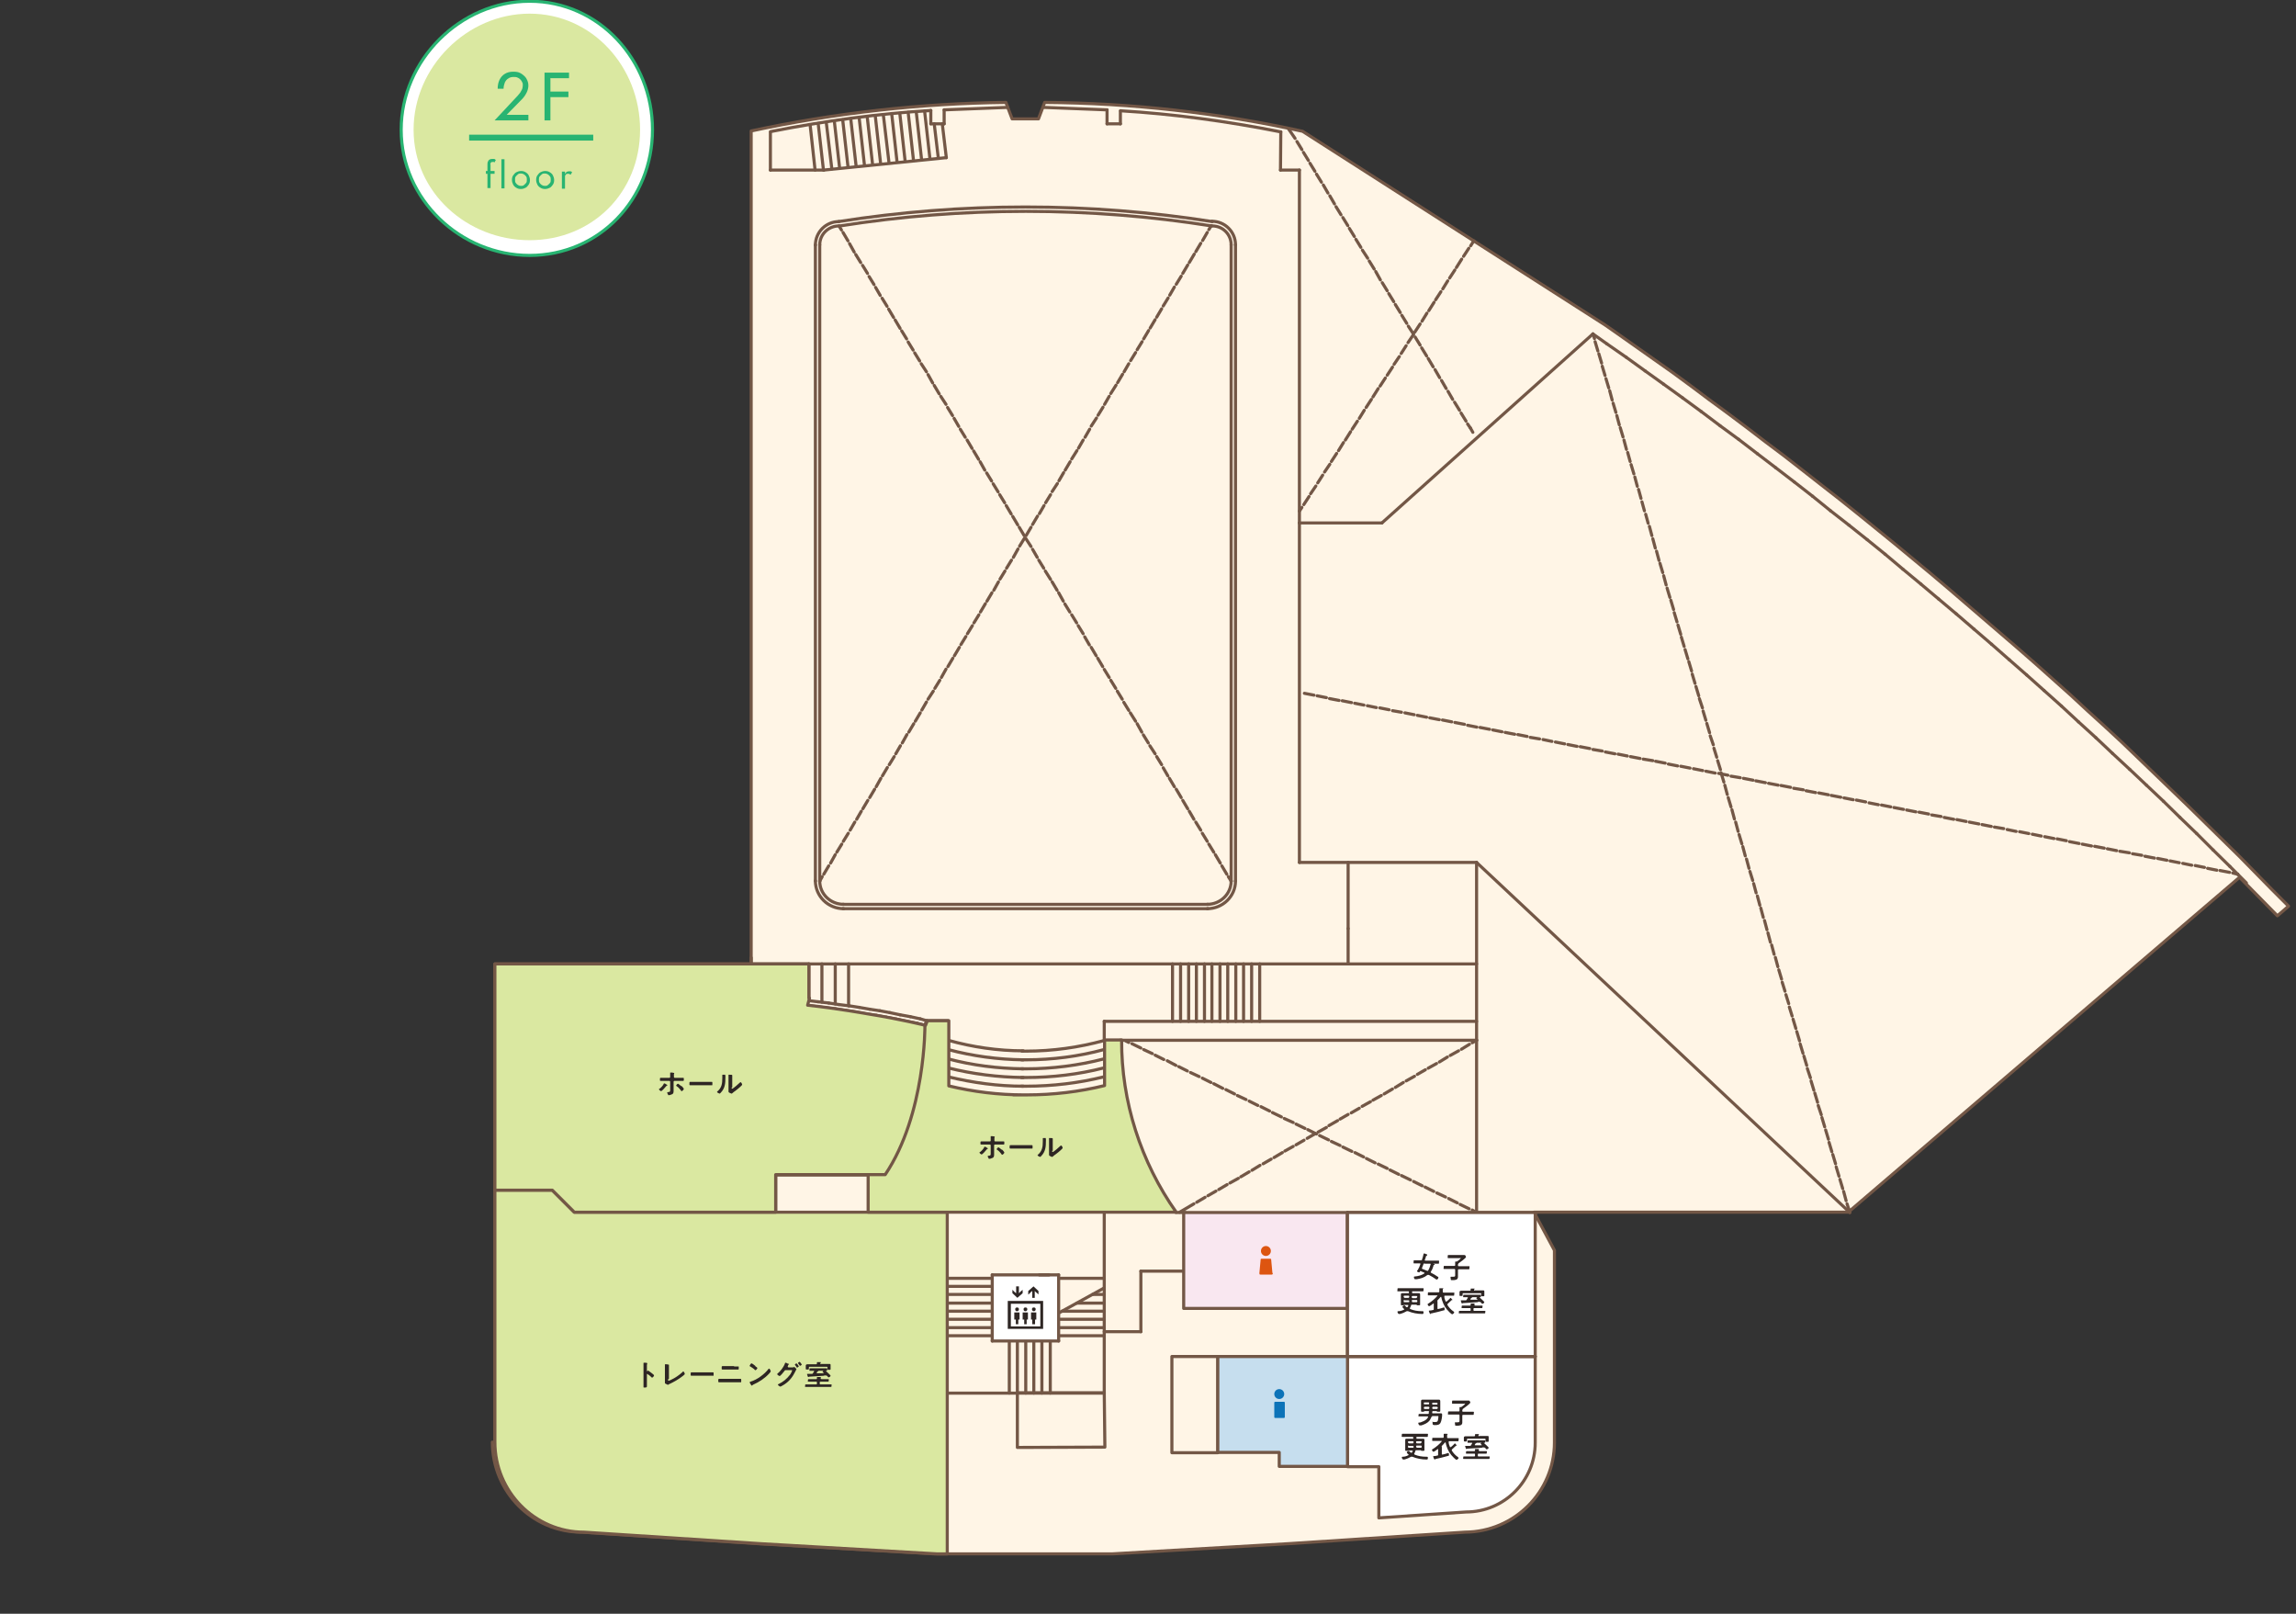<?xml version="1.0" encoding="UTF-8"?>
<svg id="_レイヤー_1" xmlns="http://www.w3.org/2000/svg" xmlns:xlink="http://www.w3.org/1999/xlink" version="1.1" viewBox="0 0 740 520">
  <rect x="0" y="0" width="740" height="520" fill="#333333" stroke="none"/>
  <!-- Generator: Adobe Illustrator 29.3.1, SVG Export Plug-In . SVG Version: 2.1.0 Build 151)  -->
  <defs>
    <style>
      .st0 {
        fill: #2e2624;
      }

      .st1 {
        fill: #dd5510;
      }

      .st2, .st3 {
        fill: #dae8a1;
      }

      .st4, .st5, .st6 {
        fill: #fff;
      }

      .st4, .st7, .st8, .st9, .st10 {
        stroke: #735746;
        stroke-linecap: round;
        stroke-linejoin: round;
        stroke-width: 1px;
      }

      .st5 {
        stroke: #28b472;
      }

      .st5, .st11, .st3 {
        fill-rule: evenodd;
      }

      .st11 {
        fill: #28b472;
      }

      .st7 {
        fill: #c6deee;
      }

      .st8 {
        fill: #fff5e6;
      }

      .st9 {
        fill: none;
      }

      .st12 {
        fill: #0c73b8;
      }

      .st10 {
        fill: #f9e7f0;
      }
    </style>
  </defs>
  <g>
    <path class="st5" d="M170.7.4c22.4,0,39.6,19,39.6,41.4s-17.2,40.5-39.6,40.5-41.4-18.1-41.4-40.5S148.3.4,170.7.4Z"/>
    <path class="st3" d="M170.7,4.4c20.2,0,35.6,17.2,35.6,37.4s-15.4,35.6-35.6,35.6-37.4-15.4-37.4-35.6S150.5,4.4,170.7,4.4Z"/>
    <path class="st11" d="M177.4,25.1v4.4h5.8v1.8h-5.8v7.5h-1.9v-15.4h7.9v1.8h-6.1ZM166.8,30.9c.3-.4.6-.7.9-1.1.2-.4.4-.7.6-1.1.1-.4.2-.8.2-1.2s0-.7-.2-1c-.1-.3-.3-.6-.6-.9-.3-.3-.6-.5-.9-.6-.4-.2-.8-.2-1.3-.2s-1.2.1-1.7.5c-.5.3-.8.7-1.1,1.3-.2.6-.4,1.2-.4,2h-1.9c0-1.1.2-2.1.6-2.9.4-.8,1-1.5,1.7-1.9.8-.5,1.7-.7,2.7-.7s1.6.1,2.2.4c.6.3,1.1.7,1.5,1.1.4.4.7.9.9,1.4.2.5.3,1,.3,1.5,0,.8-.2,1.6-.6,2.4-.4.8-.9,1.5-1.5,2.1l-4.9,5h7v1.8h-10.9l7.3-7.8h0Z"/>
    <path class="st11" d="M183.7,56.2c-.1,0-.2-.2-.3-.2-.1,0-.2,0-.4,0-.2,0-.4,0-.6.2-.1.1-.2.3-.3.5,0,.2,0,.4,0,.7v3.4h-1v-5.5h1v.7c.1-.2.3-.3.4-.5.2-.2.5-.3.8-.3s.4,0,.6,0c.2,0,.3.2.5.3l-.5.8ZM177.2,60.5c-.4.2-.9.4-1.5.4s-1-.1-1.5-.4c-.4-.2-.8-.6-1-1s-.4-.9-.4-1.5.1-1.1.4-1.5.6-.8,1-1,.9-.4,1.5-.4,1,.1,1.5.4.8.6,1,1,.4.9.4,1.5-.1,1-.4,1.5c-.3.4-.6.8-1,1ZM177.3,56.9c-.2-.3-.4-.5-.7-.7s-.6-.3-1-.3-.7,0-1,.3-.5.4-.7.7-.2.6-.2,1,0,.7.2,1,.4.5.7.7.6.3,1,.3.7,0,1-.3.5-.4.7-.7.2-.6.2-1,0-.7-.2-1ZM169.4,60.5c-.4.2-.9.4-1.5.4s-1-.1-1.5-.4c-.4-.2-.8-.6-1-1s-.4-.9-.4-1.5.1-1.1.4-1.5.6-.8,1-1,.9-.4,1.5-.4,1,.1,1.5.4.8.6,1,1,.4.9.4,1.5-.1,1-.4,1.5c-.3.4-.6.8-1,1ZM169.6,56.9c-.2-.3-.4-.5-.7-.7s-.6-.3-1-.3-.7,0-1,.3-.5.4-.7.7-.2.6-.2,1,0,.7.2,1,.4.5.7.7.6.3,1,.3.7,0,1-.3.5-.4.7-.7.2-.6.2-1,0-.7-.2-1ZM161.6,51.3h1v9.4h-1v-9.4ZM158.9,52.2c-.1,0-.2,0-.3,0s-.2,0-.3.1-.1.2-.2.3,0,.4,0,.6v1.9h1.3v.9h-1.3v4.6h-1v-4.6h-.5v-.9h.5v-2c0-.4,0-.8.2-1.1.1-.3.3-.5.5-.6.2-.1.5-.2.9-.2s.3,0,.5,0,.3.1.4.2.2.1.2.2l-.5.8c0-.1-.2-.2-.3-.3Z"/>
    <path class="st11" d="M151.2,43.4h40v1.9h-40v-1.9Z"/>
  </g>
  <g>
    <path class="st8" d="M159.5,464.8v-154.2h82.6V42.2c27-5.8,54.6-8.9,82.1-9.2h0s2,5.3,2,5.3h8.5l2-5.3h0c28,.2,55.8,3.3,83.1,9.3h0l97.5,62.4,3.3,2.3,6.1,4.3,6.1,4.3,6.1,4.3,6,4.4,6,4.5,6,4.4,6,4.5,6,4.6,6,4.5,5.9,4.6,6,4.7,5.9,4.6,6,4.8,5.8,4.7,5.9,4.8,5.8,4.8,5.8,4.8,5.8,4.9,5.7,4.9,5.7,4.9,5.7,4.9,5.7,4.9,5.6,4.9,5.6,5,5.6,5,5.5,5.1,5.5,5,5.5,5.1,5.4,5.2,5.4,5.2,5.4,5.2,5.4,5.2,5.4,5.3,5.4,5.3,5.4,5.3,5.3,5.4,5.3,5.4,5.3,5.3-3.6,3.1-5.3-5.4-6.9-7s-126.1,107.9-126.1,107.9h-101.3l6.6,12.3v61.9c0,15.9-12.9,28.8-28.8,28.9h0s-56.7,3.7-56.7,3.7l-57,3.3h-57.3l-57.1-3.3-56.7-3.7h0c-15.9,0-28.7-13.1-28.7-29"/>
    <line class="st9" x1="721.2" y1="281.7" x2="721.2" y2="281.7"/>
    <line class="st9" x1="418.8" y1="277.9" x2="418.8" y2="168.5"/>
    <line class="st9" x1="355.9" y1="335.2" x2="355.9" y2="329.1"/>
    <line class="st9" x1="355.9" y1="329.1" x2="475.9" y2="329.1"/>
    <line class="st9" x1="361" y1="335.2" x2="475.9" y2="335.2"/>
    <line class="st9" x1="242.1" y1="310.6" x2="242.1" y2="308.6"/>
    <line class="st9" x1="242.1" y1="310.6" x2="475.9" y2="310.6"/>
    <line class="st9" x1="475.9" y1="390.7" x2="475.9" y2="277.9"/>
    <line class="st9" x1="355.9" y1="448.9" x2="355.9" y2="390.8"/>
    <line class="st9" x1="418.8" y1="277.9" x2="475.9" y2="277.9"/>
    <line class="st9" x1="445.4" y1="168.5" x2="513.4" y2="107.6"/>
    <line class="st9" x1="418.8" y1="168.5" x2="445.4" y2="168.5"/>
    <line class="st9" x1="248.3" y1="54.8" x2="248.3" y2="42.5"/>
    <line class="st9" x1="356.8" y1="35.4" x2="336.3" y2="34.6"/>
    <line class="st9" x1="304.3" y1="35.4" x2="324.8" y2="34.6"/>
    <path class="st9" d="M300,35.6c-16.8,1-33.9,3.3-51.6,6.8"/>
    <path class="st9" d="M412.8,42.5c-17.6-3.5-34.9-5.8-51.6-6.8"/>
    <line class="st9" x1="412.7" y1="54.8" x2="418.8" y2="54.8"/>
    <line class="st9" x1="412.7" y1="54.8" x2="412.8" y2="42.5"/>
    <line class="st9" x1="300" y1="39.9" x2="304.3" y2="39.9"/>
    <line class="st9" x1="300" y1="39.9" x2="300" y2="35.6"/>
    <line class="st9" x1="304.3" y1="39.9" x2="304.3" y2="35.4"/>
    <line class="st9" x1="356.8" y1="39.9" x2="361.1" y2="39.9"/>
    <line class="st9" x1="356.8" y1="39.9" x2="356.8" y2="35.4"/>
    <line class="st9" x1="361.1" y1="39.9" x2="361.1" y2="35.7"/>
    <line class="st9" x1="724" y1="284.5" x2="718.7" y2="279.2"/>
    <line class="st9" x1="718.7" y1="279.2" x2="713.3" y2="273.9"/>
    <line class="st9" x1="713.3" y1="273.9" x2="708" y2="268.6"/>
    <line class="st9" x1="708" y1="268.6" x2="702.6" y2="263.4"/>
    <line class="st9" x1="702.6" y1="263.4" x2="697.3" y2="258.2"/>
    <line class="st9" x1="697.3" y1="258.2" x2="691.8" y2="253"/>
    <line class="st9" x1="691.8" y1="253" x2="686.4" y2="247.9"/>
    <line class="st9" x1="686.4" y1="247.9" x2="680.9" y2="242.8"/>
    <line class="st9" x1="680.9" y1="242.8" x2="675.5" y2="237.7"/>
    <line class="st9" x1="675.5" y1="237.7" x2="669.9" y2="232.6"/>
    <line class="st9" x1="669.9" y1="232.6" x2="664.4" y2="227.5"/>
    <line class="st9" x1="664.4" y1="227.5" x2="658.8" y2="222.5"/>
    <line class="st9" x1="658.8" y1="222.5" x2="653.2" y2="217.5"/>
    <line class="st9" x1="653.2" y1="217.5" x2="647.6" y2="212.6"/>
    <line class="st9" x1="647.6" y1="212.6" x2="641.9" y2="207.6"/>
    <line class="st9" x1="641.9" y1="207.6" x2="636.2" y2="202.7"/>
    <line class="st9" x1="636.2" y1="202.7" x2="630.5" y2="197.8"/>
    <line class="st9" x1="630.5" y1="197.8" x2="624.8" y2="193"/>
    <line class="st9" x1="624.8" y1="193" x2="619.1" y2="188.2"/>
    <line class="st9" x1="619.1" y1="188.2" x2="613.3" y2="183.4"/>
    <line class="st9" x1="613.3" y1="183.4" x2="607.6" y2="178.6"/>
    <line class="st9" x1="607.6" y1="178.6" x2="601.8" y2="173.9"/>
    <line class="st9" x1="601.8" y1="173.9" x2="595.9" y2="169.2"/>
    <line class="st9" x1="595.9" y1="169.2" x2="590" y2="164.6"/>
    <line class="st9" x1="590" y1="164.6" x2="584.2" y2="159.9"/>
    <line class="st9" x1="584.2" y1="159.9" x2="578.3" y2="155.3"/>
    <line class="st9" x1="578.3" y1="155.3" x2="572.3" y2="150.7"/>
    <line class="st9" x1="572.3" y1="150.7" x2="566.4" y2="146.2"/>
    <line class="st9" x1="566.4" y1="146.2" x2="560.4" y2="141.6"/>
    <line class="st9" x1="560.4" y1="141.6" x2="554.4" y2="137.2"/>
    <line class="st9" x1="554.4" y1="137.2" x2="548.3" y2="132.6"/>
    <line class="st9" x1="548.3" y1="132.6" x2="542.3" y2="128.2"/>
    <line class="st9" x1="542.3" y1="128.2" x2="536.2" y2="123.8"/>
    <line class="st9" x1="536.2" y1="123.8" x2="530.2" y2="119.5"/>
    <line class="st9" x1="530.2" y1="119.5" x2="524.1" y2="115.1"/>
    <line class="st9" x1="524.1" y1="115.1" x2="517.9" y2="110.8"/>
    <line class="st9" x1="517.9" y1="110.8" x2="513.4" y2="107.6"/>
    <line class="st9" x1="513.4" y1="107.6" x2="513.4" y2="107.6"/>
    <line class="st9" x1="305.2" y1="448.9" x2="355.9" y2="448.9"/>
    <path class="st9" d="M475.9,308.6"/>
    <path class="st9" d="M434.5,308.6"/>
    <line class="st9" x1="434.5" y1="310.6" x2="434.5" y2="299.2"/>
    <path class="st9" d="M305.2,390.7"/>
    <line class="st9" x1="390.4" y1="72.7" x2="389.6" y2="74"/>
    <line class="st9" x1="389.1" y1="74.9" x2="387.6" y2="77.5"/>
    <line class="st9" x1="387" y1="78.4" x2="385.4" y2="81.1"/>
    <line class="st9" x1="384.9" y1="81.9" x2="383.3" y2="84.6"/>
    <line class="st9" x1="382.8" y1="85.4" x2="381.2" y2="88.1"/>
    <line class="st9" x1="380.7" y1="89" x2="379.1" y2="91.6"/>
    <line class="st9" x1="378.5" y1="92.5" x2="377" y2="95.1"/>
    <line class="st9" x1="376.5" y1="96" x2="374.9" y2="98.6"/>
    <line class="st9" x1="374.4" y1="99.5" x2="372.8" y2="102.2"/>
    <line class="st9" x1="372.3" y1="103" x2="370.7" y2="105.7"/>
    <line class="st9" x1="370.2" y1="106.5" x2="368.6" y2="109.2"/>
    <line class="st9" x1="368.1" y1="110.1" x2="366.5" y2="112.7"/>
    <line class="st9" x1="366" y1="113.6" x2="364.4" y2="116.2"/>
    <line class="st9" x1="363.8" y1="117.2" x2="362.3" y2="119.8"/>
    <line class="st9" x1="361.8" y1="120.6" x2="360.2" y2="123.3"/>
    <line class="st9" x1="359.7" y1="124.1" x2="358" y2="126.8"/>
    <line class="st9" x1="357.5" y1="127.7" x2="356" y2="130.3"/>
    <line class="st9" x1="355.5" y1="131.2" x2="353.9" y2="133.8"/>
    <line class="st9" x1="353.4" y1="134.7" x2="351.7" y2="137.3"/>
    <line class="st9" x1="351.2" y1="138.3" x2="349.7" y2="140.9"/>
    <line class="st9" x1="349.1" y1="141.8" x2="347.6" y2="144.4"/>
    <line class="st9" x1="347.1" y1="145.2" x2="345.4" y2="147.9"/>
    <line class="st9" x1="344.9" y1="148.8" x2="343.3" y2="151.5"/>
    <line class="st9" x1="342.8" y1="152.3" x2="341.3" y2="154.9"/>
    <line class="st9" x1="340.8" y1="155.8" x2="339.1" y2="158.4"/>
    <line class="st9" x1="338.6" y1="159.4" x2="337" y2="162"/>
    <line class="st9" x1="336.5" y1="162.9" x2="335" y2="165.5"/>
    <line class="st9" x1="334.4" y1="166.3" x2="332.8" y2="169"/>
    <line class="st9" x1="332.3" y1="169.9" x2="330.7" y2="172.6"/>
    <line class="st9" x1="330.2" y1="173.4" x2="328.6" y2="176"/>
    <line class="st9" x1="328.1" y1="176.9" x2="326.6" y2="179.6"/>
    <line class="st9" x1="326" y1="180.5" x2="324.4" y2="183.1"/>
    <line class="st9" x1="323.9" y1="184" x2="322.3" y2="186.6"/>
    <line class="st9" x1="321.8" y1="187.5" x2="320.3" y2="190.2"/>
    <line class="st9" x1="319.7" y1="191" x2="318.1" y2="193.7"/>
    <line class="st9" x1="317.6" y1="194.5" x2="316" y2="197.2"/>
    <line class="st9" x1="315.5" y1="198.1" x2="313.9" y2="200.7"/>
    <line class="st9" x1="313.4" y1="201.6" x2="311.8" y2="204.2"/>
    <line class="st9" x1="311.3" y1="205.1" x2="309.7" y2="207.7"/>
    <line class="st9" x1="309.2" y1="208.6" x2="307.6" y2="211.3"/>
    <line class="st9" x1="307.1" y1="212.1" x2="305.5" y2="214.8"/>
    <line class="st9" x1="304.9" y1="215.6" x2="303.4" y2="218.3"/>
    <line class="st9" x1="302.9" y1="219.2" x2="301.3" y2="221.8"/>
    <line class="st9" x1="300.8" y1="222.7" x2="299.1" y2="225.3"/>
    <line class="st9" x1="298.6" y1="226.2" x2="297.1" y2="228.8"/>
    <line class="st9" x1="296.6" y1="229.7" x2="295" y2="232.4"/>
    <line class="st9" x1="294.5" y1="233.2" x2="292.9" y2="235.9"/>
    <line class="st9" x1="292.3" y1="236.7" x2="290.8" y2="239.4"/>
    <line class="st9" x1="290.2" y1="240.3" x2="288.7" y2="242.9"/>
    <line class="st9" x1="288.2" y1="243.8" x2="286.6" y2="246.4"/>
    <line class="st9" x1="286" y1="247.3" x2="284.4" y2="250"/>
    <line class="st9" x1="283.9" y1="250.8" x2="282.4" y2="253.5"/>
    <line class="st9" x1="281.9" y1="254.3" x2="280.3" y2="257"/>
    <line class="st9" x1="279.7" y1="257.9" x2="278.1" y2="260.6"/>
    <line class="st9" x1="277.6" y1="261.4" x2="276.1" y2="264"/>
    <line class="st9" x1="275.5" y1="264.9" x2="274" y2="267.5"/>
    <line class="st9" x1="273.4" y1="268.5" x2="271.8" y2="271.1"/>
    <line class="st9" x1="271.3" y1="272" x2="269.7" y2="274.6"/>
    <line class="st9" x1="269.2" y1="275.4" x2="267.7" y2="278.1"/>
    <line class="st9" x1="267.1" y1="279" x2="265.5" y2="281.7"/>
    <line class="st9" x1="265" y1="282.5" x2="264.2" y2="283.9"/>
    <line class="st9" x1="264.2" y1="283.9" x2="264.2" y2="283.9"/>
    <line class="st9" x1="270.4" y1="72.8" x2="271.2" y2="74.1"/>
    <line class="st9" x1="271.7" y1="74.9" x2="273.3" y2="77.6"/>
    <line class="st9" x1="273.8" y1="78.5" x2="275.3" y2="81.2"/>
    <line class="st9" x1="275.8" y1="82" x2="277.4" y2="84.6"/>
    <line class="st9" x1="278" y1="85.5" x2="279.6" y2="88.1"/>
    <line class="st9" x1="280.1" y1="89.1" x2="281.7" y2="91.7"/>
    <line class="st9" x1="282.2" y1="92.6" x2="283.7" y2="95.2"/>
    <line class="st9" x1="284.3" y1="96.1" x2="285.9" y2="98.7"/>
    <line class="st9" x1="286.4" y1="99.6" x2="288" y2="102.3"/>
    <line class="st9" x1="288.5" y1="103.1" x2="290.1" y2="105.8"/>
    <line class="st9" x1="290.6" y1="106.6" x2="292.2" y2="109.2"/>
    <line class="st9" x1="292.7" y1="110.2" x2="294.3" y2="112.8"/>
    <line class="st9" x1="294.8" y1="113.7" x2="296.4" y2="116.3"/>
    <line class="st9" x1="296.9" y1="117.2" x2="298.6" y2="119.8"/>
    <line class="st9" x1="299.1" y1="120.7" x2="300.6" y2="123.4"/>
    <line class="st9" x1="301.1" y1="124.2" x2="302.7" y2="126.9"/>
    <line class="st9" x1="303.2" y1="127.7" x2="304.9" y2="130.3"/>
    <line class="st9" x1="305.4" y1="131.3" x2="307" y2="133.9"/>
    <line class="st9" x1="307.5" y1="134.8" x2="309" y2="137.4"/>
    <line class="st9" x1="309.5" y1="138.3" x2="311.1" y2="140.9"/>
    <line class="st9" x1="311.7" y1="141.8" x2="313.3" y2="144.5"/>
    <line class="st9" x1="313.8" y1="145.3" x2="315.4" y2="148"/>
    <line class="st9" x1="315.9" y1="148.8" x2="317.4" y2="151.5"/>
    <line class="st9" x1="318" y1="152.4" x2="319.6" y2="155"/>
    <line class="st9" x1="320.1" y1="155.9" x2="321.7" y2="158.5"/>
    <line class="st9" x1="322.2" y1="159.4" x2="323.8" y2="162"/>
    <line class="st9" x1="324.3" y1="162.9" x2="325.9" y2="165.6"/>
    <line class="st9" x1="326.4" y1="166.4" x2="328" y2="169.1"/>
    <line class="st9" x1="328.5" y1="169.9" x2="330.1" y2="172.6"/>
    <line class="st9" x1="330.6" y1="173.5" x2="332.3" y2="176.1"/>
    <line class="st9" x1="332.8" y1="177" x2="334.3" y2="179.6"/>
    <line class="st9" x1="334.8" y1="180.5" x2="336.4" y2="183.1"/>
    <line class="st9" x1="336.9" y1="184" x2="338.6" y2="186.7"/>
    <line class="st9" x1="339.1" y1="187.5" x2="340.7" y2="190.2"/>
    <line class="st9" x1="341.2" y1="191" x2="342.7" y2="193.7"/>
    <line class="st9" x1="343.2" y1="194.6" x2="344.8" y2="197.2"/>
    <line class="st9" x1="345.4" y1="198.1" x2="347" y2="200.7"/>
    <line class="st9" x1="347.5" y1="201.6" x2="349.1" y2="204.2"/>
    <line class="st9" x1="349.6" y1="205.2" x2="351.1" y2="207.8"/>
    <line class="st9" x1="351.7" y1="208.6" x2="353.3" y2="211.3"/>
    <line class="st9" x1="353.8" y1="212.1" x2="355.4" y2="214.8"/>
    <line class="st9" x1="355.9" y1="215.7" x2="357.5" y2="218.3"/>
    <line class="st9" x1="358" y1="219.2" x2="359.6" y2="221.8"/>
    <line class="st9" x1="360.1" y1="222.7" x2="361.7" y2="225.3"/>
    <line class="st9" x1="362.2" y1="226.3" x2="363.8" y2="228.9"/>
    <line class="st9" x1="364.3" y1="229.7" x2="366" y2="232.4"/>
    <line class="st9" x1="366.5" y1="233.2" x2="368" y2="235.9"/>
    <line class="st9" x1="368.5" y1="236.8" x2="370.1" y2="239.4"/>
    <line class="st9" x1="370.6" y1="240.3" x2="372.3" y2="242.9"/>
    <line class="st9" x1="372.8" y1="243.8" x2="374.4" y2="246.4"/>
    <line class="st9" x1="374.9" y1="247.4" x2="376.4" y2="250"/>
    <line class="st9" x1="376.9" y1="250.8" x2="378.5" y2="253.5"/>
    <line class="st9" x1="379.1" y1="254.3" x2="380.7" y2="257"/>
    <line class="st9" x1="381.2" y1="257.9" x2="382.8" y2="260.6"/>
    <line class="st9" x1="383.3" y1="261.4" x2="384.8" y2="264"/>
    <line class="st9" x1="385.4" y1="264.9" x2="387" y2="267.5"/>
    <line class="st9" x1="387.5" y1="268.5" x2="389.1" y2="271.1"/>
    <line class="st9" x1="389.6" y1="272" x2="391.2" y2="274.6"/>
    <line class="st9" x1="391.7" y1="275.4" x2="393.3" y2="278.1"/>
    <line class="st9" x1="393.8" y1="279" x2="395.4" y2="281.7"/>
    <line class="st9" x1="395.9" y1="282.5" x2="396.8" y2="283.9"/>
    <line class="st9" x1="396.8" y1="283.9" x2="396.8" y2="283.9"/>
    <line class="st9" x1="418.8" y1="164.7" x2="419.6" y2="163.5"/>
    <line class="st9" x1="420.2" y1="162.6" x2="421.9" y2="160"/>
    <line class="st9" x1="422.4" y1="159.1" x2="424.1" y2="156.6"/>
    <line class="st9" x1="424.7" y1="155.6" x2="426.3" y2="153.1"/>
    <line class="st9" x1="426.9" y1="152.1" x2="428.6" y2="149.6"/>
    <line class="st9" x1="429.1" y1="148.7" x2="430.8" y2="146.1"/>
    <line class="st9" x1="431.4" y1="145.2" x2="433" y2="142.6"/>
    <line class="st9" x1="433.6" y1="141.8" x2="435.3" y2="139.1"/>
    <line class="st9" x1="435.8" y1="138.3" x2="437.5" y2="135.7"/>
    <line class="st9" x1="438.1" y1="134.8" x2="439.7" y2="132.2"/>
    <line class="st9" x1="440.3" y1="131.3" x2="442" y2="128.7"/>
    <line class="st9" x1="442.5" y1="127.9" x2="444.2" y2="125.2"/>
    <line class="st9" x1="444.8" y1="124.4" x2="446.5" y2="121.8"/>
    <line class="st9" x1="447.1" y1="120.9" x2="448.8" y2="118.3"/>
    <line class="st9" x1="449.3" y1="117.4" x2="451" y2="114.9"/>
    <line class="st9" x1="451.6" y1="113.9" x2="453.2" y2="111.4"/>
    <line class="st9" x1="453.8" y1="110.4" x2="455.5" y2="107.9"/>
    <line class="st9" x1="456" y1="107" x2="457.7" y2="104.4"/>
    <line class="st9" x1="458.3" y1="103.5" x2="459.9" y2="100.9"/>
    <line class="st9" x1="460.5" y1="100.1" x2="462.2" y2="97.4"/>
    <line class="st9" x1="462.7" y1="96.6" x2="464.4" y2="94"/>
    <line class="st9" x1="465" y1="93.1" x2="466.6" y2="90.5"/>
    <line class="st9" x1="467.2" y1="89.6" x2="468.9" y2="87"/>
    <line class="st9" x1="469.4" y1="86.2" x2="471.1" y2="83.5"/>
    <line class="st9" x1="471.7" y1="82.6" x2="473.4" y2="80"/>
    <line class="st9" x1="474" y1="79.2" x2="475" y2="77.6"/>
    <path class="st9" d="M419.6,48.2"/>
    <path class="st9" d="M418.8,46.9"/>
    <line class="st9" x1="420.1" y1="49.1" x2="421.7" y2="51.7"/>
    <line class="st9" x1="418" y1="45.6" x2="419.6" y2="48.2"/>
    <line class="st9" x1="415.2" y1="41.4" x2="417.4" y2="44.6"/>
    <line class="st9" x1="422.2" y1="52.6" x2="423.8" y2="55.2"/>
    <line class="st9" x1="424.3" y1="56.1" x2="425.9" y2="58.7"/>
    <line class="st9" x1="426.5" y1="59.6" x2="428" y2="62.2"/>
    <line class="st9" x1="428.6" y1="63.1" x2="430.1" y2="65.7"/>
    <line class="st9" x1="430.6" y1="66.6" x2="432.2" y2="69.2"/>
    <line class="st9" x1="432.8" y1="70.1" x2="434.4" y2="72.7"/>
    <line class="st9" x1="434.9" y1="73.6" x2="436.5" y2="76.2"/>
    <line class="st9" x1="437" y1="77.1" x2="438.6" y2="79.7"/>
    <line class="st9" x1="439.1" y1="80.6" x2="440.8" y2="83.2"/>
    <line class="st9" x1="441.3" y1="84.1" x2="442.9" y2="86.7"/>
    <line class="st9" x1="443.4" y1="87.5" x2="444.9" y2="90.2"/>
    <line class="st9" x1="445.5" y1="91.1" x2="447.1" y2="93.7"/>
    <line class="st9" x1="447.6" y1="94.6" x2="449.2" y2="97.2"/>
    <line class="st9" x1="449.7" y1="98.1" x2="451.3" y2="100.7"/>
    <line class="st9" x1="451.8" y1="101.6" x2="453.4" y2="104.2"/>
    <line class="st9" x1="453.9" y1="105.1" x2="455.6" y2="107.7"/>
    <line class="st9" x1="456.1" y1="108.6" x2="457.7" y2="111.2"/>
    <line class="st9" x1="458.2" y1="112.1" x2="459.8" y2="114.7"/>
    <line class="st9" x1="460.3" y1="115.5" x2="461.9" y2="118.2"/>
    <line class="st9" x1="462.5" y1="119.1" x2="464" y2="121.7"/>
    <line class="st9" x1="464.6" y1="122.6" x2="466.1" y2="125.2"/>
    <line class="st9" x1="466.7" y1="126.1" x2="468.2" y2="128.7"/>
    <line class="st9" x1="468.8" y1="129.6" x2="470.4" y2="132.2"/>
    <line class="st9" x1="470.9" y1="133.1" x2="472.5" y2="135.7"/>
    <line class="st9" x1="473" y1="136.6" x2="473.9" y2="137.9"/>
    <line class="st9" x1="474.7" y1="139.3" x2="473.9" y2="137.9"/>
    <line class="st9" x1="380.2" y1="390.6" x2="384.8" y2="387.9"/>
    <line class="st9" x1="385.7" y1="387.4" x2="388.4" y2="385.8"/>
    <line class="st9" x1="389.3" y1="385.3" x2="391.9" y2="383.8"/>
    <line class="st9" x1="392.8" y1="383.3" x2="395.5" y2="381.7"/>
    <line class="st9" x1="396.4" y1="381.2" x2="399.1" y2="379.7"/>
    <line class="st9" x1="399.9" y1="379.2" x2="402.6" y2="377.6"/>
    <line class="st9" x1="403.5" y1="377.1" x2="406.1" y2="375.5"/>
    <line class="st9" x1="407.1" y1="375" x2="409.7" y2="373.5"/>
    <line class="st9" x1="410.6" y1="373" x2="413.3" y2="371.4"/>
    <line class="st9" x1="414.1" y1="370.9" x2="416.8" y2="369.4"/>
    <line class="st9" x1="417.7" y1="368.9" x2="420.3" y2="367.4"/>
    <line class="st9" x1="421.3" y1="366.8" x2="423.9" y2="365.3"/>
    <line class="st9" x1="424.8" y1="364.8" x2="427.5" y2="363.3"/>
    <line class="st9" x1="428.3" y1="362.7" x2="431.1" y2="361.1"/>
    <line class="st9" x1="431.9" y1="360.6" x2="434.5" y2="359.1"/>
    <line class="st9" x1="435.5" y1="358.6" x2="438.1" y2="357.1"/>
    <line class="st9" x1="439" y1="356.5" x2="441.7" y2="355"/>
    <line class="st9" x1="442.5" y1="354.5" x2="445.2" y2="353"/>
    <line class="st9" x1="446.1" y1="352.5" x2="448.8" y2="350.9"/>
    <line class="st9" x1="449.7" y1="350.4" x2="452.3" y2="348.8"/>
    <line class="st9" x1="453.2" y1="348.3" x2="455.9" y2="346.8"/>
    <line class="st9" x1="456.8" y1="346.2" x2="459.4" y2="344.7"/>
    <line class="st9" x1="460.3" y1="344.2" x2="463" y2="342.7"/>
    <line class="st9" x1="463.9" y1="342.2" x2="466.5" y2="340.6"/>
    <line class="st9" x1="467.4" y1="340.1" x2="470.1" y2="338.6"/>
    <line class="st9" x1="471" y1="338.1" x2="473.6" y2="336.5"/>
    <line class="st9" x1="474.5" y1="336" x2="475.9" y2="335.2"/>
    <line class="st9" x1="475.9" y1="335.2" x2="475.9" y2="335.2"/>
    <line class="st9" x1="362.8" y1="335.4" x2="363.8" y2="335.9"/>
    <line class="st9" x1="364.8" y1="336.3" x2="367.7" y2="337.7"/>
    <line class="st9" x1="368.6" y1="338.2" x2="371.4" y2="339.5"/>
    <line class="st9" x1="372.3" y1="340" x2="375.1" y2="341.4"/>
    <line class="st9" x1="376.2" y1="341.8" x2="379" y2="343.3"/>
    <line class="st9" x1="379.9" y1="343.7" x2="382.7" y2="345.1"/>
    <line class="st9" x1="383.7" y1="345.6" x2="386.5" y2="346.9"/>
    <line class="st9" x1="387.5" y1="347.4" x2="390.3" y2="348.8"/>
    <line class="st9" x1="391.2" y1="349.2" x2="394.1" y2="350.7"/>
    <line class="st9" x1="395.1" y1="351.1" x2="397.9" y2="352.5"/>
    <line class="st9" x1="398.8" y1="353" x2="401.6" y2="354.3"/>
    <line class="st9" x1="402.6" y1="354.8" x2="405.4" y2="356.2"/>
    <line class="st9" x1="406.4" y1="356.6" x2="409.2" y2="358"/>
    <line class="st9" x1="410.1" y1="358.5" x2="413" y2="359.9"/>
    <line class="st9" x1="413.9" y1="360.4" x2="416.8" y2="361.7"/>
    <line class="st9" x1="417.7" y1="362.2" x2="420.6" y2="363.6"/>
    <line class="st9" x1="421.5" y1="364" x2="424.3" y2="365.4"/>
    <line class="st9" x1="425.3" y1="365.9" x2="428.2" y2="367.3"/>
    <line class="st9" x1="429.1" y1="367.8" x2="431.9" y2="369.1"/>
    <line class="st9" x1="432.8" y1="369.6" x2="435.7" y2="371"/>
    <line class="st9" x1="436.7" y1="371.4" x2="439.5" y2="372.8"/>
    <line class="st9" x1="440.4" y1="373.3" x2="443.2" y2="374.7"/>
    <line class="st9" x1="444.2" y1="375.1" x2="447.1" y2="376.5"/>
    <line class="st9" x1="448" y1="377" x2="450.8" y2="378.4"/>
    <line class="st9" x1="451.7" y1="378.8" x2="454.6" y2="380.2"/>
    <line class="st9" x1="455.6" y1="380.7" x2="458.4" y2="382.1"/>
    <line class="st9" x1="459.3" y1="382.5" x2="462.1" y2="383.9"/>
    <line class="st9" x1="463.1" y1="384.4" x2="465.9" y2="385.7"/>
    <line class="st9" x1="466.9" y1="386.2" x2="469.7" y2="387.6"/>
    <line class="st9" x1="470.6" y1="388.1" x2="473.5" y2="389.5"/>
    <line class="st9" x1="474.5" y1="389.9" x2="475.9" y2="390.7"/>
    <line class="st9" x1="513.4" y1="107.6" x2="513.9" y2="109.1"/>
    <line class="st9" x1="514.1" y1="110.1" x2="515" y2="113.1"/>
    <line class="st9" x1="515.3" y1="114" x2="516.2" y2="117"/>
    <line class="st9" x1="516.4" y1="118" x2="517.3" y2="121"/>
    <line class="st9" x1="517.6" y1="122" x2="518.5" y2="125"/>
    <line class="st9" x1="518.8" y1="125.9" x2="519.6" y2="128.9"/>
    <line class="st9" x1="519.9" y1="129.9" x2="520.8" y2="132.9"/>
    <line class="st9" x1="521.1" y1="133.9" x2="521.9" y2="136.9"/>
    <line class="st9" x1="522.2" y1="137.8" x2="523.1" y2="140.8"/>
    <line class="st9" x1="523.4" y1="141.8" x2="524.2" y2="144.8"/>
    <line class="st9" x1="524.6" y1="145.8" x2="525.4" y2="148.7"/>
    <line class="st9" x1="525.7" y1="149.7" x2="526.6" y2="152.7"/>
    <line class="st9" x1="526.9" y1="153.7" x2="527.7" y2="156.7"/>
    <line class="st9" x1="528.1" y1="157.7" x2="528.9" y2="160.6"/>
    <line class="st9" x1="529.2" y1="161.7" x2="530" y2="164.6"/>
    <line class="st9" x1="530.4" y1="165.7" x2="531.2" y2="168.6"/>
    <line class="st9" x1="531.6" y1="169.6" x2="532.4" y2="172.6"/>
    <line class="st9" x1="532.7" y1="173.6" x2="533.5" y2="176.6"/>
    <line class="st9" x1="533.9" y1="177.6" x2="534.7" y2="180.6"/>
    <line class="st9" x1="535" y1="181.5" x2="535.9" y2="184.5"/>
    <line class="st9" x1="536.2" y1="185.5" x2="537" y2="188.5"/>
    <line class="st9" x1="537.3" y1="189.5" x2="538.2" y2="192.5"/>
    <line class="st9" x1="538.5" y1="193.4" x2="539.4" y2="196.4"/>
    <line class="st9" x1="539.6" y1="197.4" x2="540.5" y2="200.4"/>
    <line class="st9" x1="540.8" y1="201.4" x2="541.7" y2="204.4"/>
    <line class="st9" x1="541.9" y1="205.3" x2="542.8" y2="208.3"/>
    <line class="st9" x1="543.1" y1="209.3" x2="544" y2="212.3"/>
    <line class="st9" x1="544.3" y1="213.2" x2="545.2" y2="216.2"/>
    <line class="st9" x1="545.4" y1="217.2" x2="546.3" y2="220.2"/>
    <line class="st9" x1="546.6" y1="221.2" x2="547.5" y2="224.2"/>
    <line class="st9" x1="547.7" y1="225.1" x2="548.7" y2="228.1"/>
    <line class="st9" x1="548.9" y1="229.1" x2="549.8" y2="232.1"/>
    <line class="st9" x1="550.1" y1="233.1" x2="551" y2="236.1"/>
    <line class="st9" x1="551.2" y1="237.1" x2="552.2" y2="240"/>
    <line class="st9" x1="552.4" y1="241.1" x2="553.3" y2="244"/>
    <line class="st9" x1="553.6" y1="245.1" x2="554.5" y2="248"/>
    <line class="st9" x1="554.7" y1="249" x2="555.6" y2="252"/>
    <line class="st9" x1="555.9" y1="253" x2="556.7" y2="256"/>
    <line class="st9" x1="557" y1="257" x2="557.9" y2="260"/>
    <line class="st9" x1="558.2" y1="260.9" x2="559" y2="263.9"/>
    <line class="st9" x1="559.4" y1="264.9" x2="560.2" y2="267.9"/>
    <line class="st9" x1="560.5" y1="268.9" x2="561.4" y2="271.9"/>
    <line class="st9" x1="561.7" y1="272.8" x2="562.5" y2="275.8"/>
    <line class="st9" x1="562.9" y1="276.8" x2="563.7" y2="279.8"/>
    <line class="st9" x1="564" y1="280.8" x2="564.9" y2="283.7"/>
    <line class="st9" x1="565.2" y1="284.7" x2="566" y2="287.7"/>
    <line class="st9" x1="566.4" y1="288.7" x2="567.2" y2="291.7"/>
    <line class="st9" x1="567.5" y1="292.6" x2="568.3" y2="295.6"/>
    <line class="st9" x1="568.7" y1="296.6" x2="569.5" y2="299.6"/>
    <line class="st9" x1="569.8" y1="300.6" x2="570.6" y2="303.6"/>
    <line class="st9" x1="571" y1="304.5" x2="571.8" y2="307.5"/>
    <line class="st9" x1="572.2" y1="308.5" x2="573" y2="311.5"/>
    <line class="st9" x1="573.3" y1="312.5" x2="574.2" y2="315.5"/>
    <line class="st9" x1="574.4" y1="316.5" x2="575.3" y2="319.4"/>
    <line class="st9" x1="575.6" y1="320.5" x2="576.5" y2="323.4"/>
    <line class="st9" x1="576.7" y1="324.5" x2="577.6" y2="327.4"/>
    <line class="st9" x1="577.9" y1="328.4" x2="578.8" y2="331.4"/>
    <line class="st9" x1="579.1" y1="332.4" x2="580" y2="335.4"/>
    <line class="st9" x1="580.2" y1="336.4" x2="581.1" y2="339.4"/>
    <line class="st9" x1="581.4" y1="340.3" x2="582.3" y2="343.3"/>
    <line class="st9" x1="582.5" y1="344.3" x2="583.5" y2="347.3"/>
    <line class="st9" x1="583.7" y1="348.3" x2="584.6" y2="351.3"/>
    <line class="st9" x1="584.9" y1="352.2" x2="585.8" y2="355.2"/>
    <line class="st9" x1="586" y1="356.2" x2="587" y2="359.2"/>
    <line class="st9" x1="587.2" y1="360.1" x2="588.1" y2="363.1"/>
    <line class="st9" x1="588.4" y1="364.1" x2="589.3" y2="367.1"/>
    <line class="st9" x1="589.5" y1="368.1" x2="590.4" y2="371.1"/>
    <line class="st9" x1="590.7" y1="372" x2="591.6" y2="375"/>
    <line class="st9" x1="591.8" y1="376" x2="592.7" y2="379"/>
    <line class="st9" x1="593" y1="380" x2="593.9" y2="383"/>
    <line class="st9" x1="594.2" y1="383.9" x2="595" y2="386.9"/>
    <line class="st9" x1="595.3" y1="387.9" x2="596.2" y2="390.7"/>
    <line class="st9" x1="595.8" y1="389.5" x2="595.8" y2="389.5"/>
    <line class="st9" x1="377.9" y1="329.1" x2="377.9" y2="310.6"/>
    <line class="st9" x1="380.5" y1="329.1" x2="380.5" y2="310.6"/>
    <line class="st9" x1="383.1" y1="329.1" x2="383.1" y2="310.6"/>
    <line class="st9" x1="388.2" y1="329.1" x2="388.2" y2="310.6"/>
    <line class="st9" x1="385.6" y1="329.1" x2="385.6" y2="310.6"/>
    <line class="st9" x1="390.6" y1="329.1" x2="390.6" y2="310.6"/>
    <line class="st9" x1="393.2" y1="329.1" x2="393.2" y2="310.6"/>
    <line class="st9" x1="395.7" y1="329.1" x2="395.7" y2="310.6"/>
    <line class="st9" x1="398.3" y1="329.1" x2="398.3" y2="310.6"/>
    <line class="st9" x1="400.8" y1="329.1" x2="400.8" y2="310.6"/>
    <line class="st9" x1="403.4" y1="329.1" x2="403.4" y2="310.6"/>
    <line class="st9" x1="406" y1="329.1" x2="406" y2="310.6"/>
    <line class="st9" x1="341.2" y1="425.1" x2="355.9" y2="425.1"/>
    <line class="st9" x1="341.2" y1="427.8" x2="355.9" y2="427.8"/>
    <line class="st9" x1="342.3" y1="422.5" x2="355.9" y2="422.5"/>
    <line class="st9" x1="341.2" y1="430.4" x2="355.9" y2="430.4"/>
    <line class="st9" x1="341.2" y1="423.1" x2="355.9" y2="415"/>
    <line class="st9" x1="341.2" y1="411.9" x2="355.9" y2="411.9"/>
    <line class="st9" x1="352.2" y1="417.1" x2="355.9" y2="417.1"/>
    <line class="st9" x1="347.1" y1="419.9" x2="355.9" y2="419.9"/>
    <path class="st9" d="M347.9,417.8"/>
    <path class="st9" d="M349.4,420.2"/>
    <line class="st9" x1="338.5" y1="448.9" x2="338.5" y2="432.1"/>
    <line class="st9" x1="335.8" y1="448.9" x2="335.8" y2="432.1"/>
    <line class="st9" x1="333.2" y1="448.9" x2="333.2" y2="432.1"/>
    <line class="st9" x1="327.9" y1="448.9" x2="327.9" y2="432.1"/>
    <line class="st9" x1="325.3" y1="448.9" x2="325.3" y2="432.1"/>
    <line class="st9" x1="330.6" y1="448.9" x2="330.6" y2="432.1"/>
    <line class="st9" x1="305.2" y1="427.8" x2="319.8" y2="427.8"/>
    <line class="st9" x1="305.2" y1="430.4" x2="319.8" y2="430.4"/>
    <line class="st9" x1="305.2" y1="425.1" x2="319.8" y2="425.1"/>
    <line class="st9" x1="305.2" y1="422.5" x2="319.8" y2="422.5"/>
    <line class="st9" x1="305.2" y1="419.9" x2="319.8" y2="419.9"/>
    <line class="st9" x1="305.2" y1="417.1" x2="319.8" y2="417.1"/>
    <line class="st9" x1="305.2" y1="414.5" x2="319.8" y2="414.5"/>
    <line class="st9" x1="305.2" y1="411.9" x2="319.8" y2="411.9"/>
    <path class="st9" d="M264.2,283.9h0c0,4.2,3.5,7.5,7.7,7.5"/>
    <line class="st9" x1="271.7" y1="291.4" x2="389.3" y2="291.4"/>
    <line class="st9" x1="271.7" y1="292.8" x2="389.3" y2="292.8"/>
    <path class="st9" d="M262.8,283.8c0,5,4.1,9,9.1,9"/>
    <line class="st9" x1="262.8" y1="283.9" x2="262.8" y2="78.9"/>
    <line class="st9" x1="264.2" y1="283.9" x2="264.2" y2="78.9"/>
    <path class="st9" d="M389.1,291.4c4.2,0,7.7-3.3,7.7-7.5"/>
    <path class="st9" d="M389.1,292.8c5,0,9.1-4,9.1-8.9"/>
    <line class="st9" x1="398.2" y1="283.9" x2="398.2" y2="78.9"/>
    <line class="st9" x1="396.8" y1="283.9" x2="396.8" y2="78.9"/>
    <path class="st9" d="M390.5,72.8c-19.6-3.1-39.6-4.7-59.9-4.7s-40.3,1.6-59.9,4.7"/>
    <path class="st9" d="M390.7,71.4c-19.7-3.1-39.8-4.7-60.2-4.7s-40.5,1.6-60.2,4.7"/>
    <path class="st9" d="M398.2,78.9c0-4.2-3.4-7.6-7.6-7.6"/>
    <path class="st9" d="M396.8,78.9c0-3.4-2.7-6.1-6.1-6.1"/>
    <path class="st9" d="M270.4,71.4h0c-4.2,0-7.6,3.4-7.6,7.6"/>
    <path class="st9" d="M270.4,72.8h0c-3.4,0-6.2,2.7-6.2,6.1"/>
    <line class="st9" x1="248.3" y1="54.8" x2="265.5" y2="54.8"/>
    <line class="st9" x1="262.7" y1="54.8" x2="261.1" y2="40.2"/>
    <line class="st9" x1="265.4" y1="54.8" x2="263.7" y2="39.8"/>
    <line class="st9" x1="268.1" y1="54.4" x2="266.3" y2="39.4"/>
    <line class="st9" x1="270.6" y1="54.1" x2="268.9" y2="39"/>
    <line class="st9" x1="305" y1="50.8" x2="265.5" y2="54.8"/>
    <line class="st9" x1="305" y1="50.8" x2="303.7" y2="39.9"/>
    <line class="st9" x1="302.4" y1="50.8" x2="301.1" y2="39.9"/>
    <line class="st9" x1="299.7" y1="51" x2="298" y2="35.8"/>
    <line class="st9" x1="297" y1="51.2" x2="295.3" y2="36"/>
    <line class="st9" x1="294.4" y1="51.5" x2="292.7" y2="36.2"/>
    <line class="st9" x1="291.7" y1="51.7" x2="290" y2="36.5"/>
    <line class="st9" x1="289.1" y1="52" x2="287.4" y2="36.7"/>
    <line class="st9" x1="286.5" y1="52.2" x2="284.7" y2="37"/>
    <line class="st9" x1="283.8" y1="52.5" x2="282.1" y2="37.3"/>
    <line class="st9" x1="281.2" y1="52.7" x2="279.5" y2="37.6"/>
    <line class="st9" x1="278.6" y1="53.1" x2="276.9" y2="37.9"/>
    <line class="st9" x1="275.9" y1="53.3" x2="274.2" y2="38.3"/>
    <line class="st9" x1="273.3" y1="53.7" x2="271.6" y2="38.6"/>
    <path class="st9" d="M329.8,338.7c-.9,0-.6,0,.9,0,8.6,0,17-1.2,25.1-3.4"/>
    <path class="st9" d="M329.8,341.5c-1,0-.7,0,.9,0,8.5,0,17-1.1,25.1-3.3"/>
    <path class="st9" d="M329.8,344.4c-1,0-.7,0,.9,0,8.5,0,17-1.1,25.1-3.2"/>
    <path class="st9" d="M329.8,347.2c-1.1,0-.7,0,.9,0,8.5,0,16.9-1,25.1-3.1"/>
    <path class="st9" d="M329.8,350c-1.1,0-.8,0,.9,0,8.5,0,16.9-1,25-3"/>
    <line class="st9" x1="420.4" y1="223.4" x2="423.5" y2="224"/>
    <line class="st9" x1="424.5" y1="224.2" x2="427.5" y2="224.8"/>
    <line class="st9" x1="428.5" y1="225.1" x2="431.6" y2="225.7"/>
    <line class="st9" x1="432.6" y1="225.8" x2="435.6" y2="226.4"/>
    <line class="st9" x1="436.6" y1="226.6" x2="439.6" y2="227.2"/>
    <line class="st9" x1="440.7" y1="227.4" x2="443.6" y2="228"/>
    <line class="st9" x1="444.7" y1="228.1" x2="447.7" y2="228.7"/>
    <line class="st9" x1="448.8" y1="229" x2="451.7" y2="229.5"/>
    <line class="st9" x1="452.8" y1="229.7" x2="455.8" y2="230.3"/>
    <line class="st9" x1="456.8" y1="230.5" x2="459.8" y2="231.1"/>
    <line class="st9" x1="460.8" y1="231.3" x2="463.9" y2="231.9"/>
    <line class="st9" x1="464.9" y1="232" x2="467.9" y2="232.6"/>
    <line class="st9" x1="468.9" y1="232.8" x2="472" y2="233.4"/>
    <line class="st9" x1="473" y1="233.7" x2="476" y2="234.3"/>
    <line class="st9" x1="477" y1="234.4" x2="480.1" y2="235"/>
    <line class="st9" x1="481.1" y1="235.2" x2="484.1" y2="235.8"/>
    <line class="st9" x1="485.1" y1="236" x2="488.2" y2="236.6"/>
    <line class="st9" x1="489.2" y1="236.7" x2="492.2" y2="237.3"/>
    <line class="st9" x1="493.2" y1="237.6" x2="496.2" y2="238.1"/>
    <line class="st9" x1="497.3" y1="238.3" x2="500.2" y2="238.9"/>
    <line class="st9" x1="501.3" y1="239.1" x2="504.3" y2="239.7"/>
    <line class="st9" x1="505.3" y1="239.9" x2="508.3" y2="240.5"/>
    <line class="st9" x1="509.3" y1="240.6" x2="512.4" y2="241.2"/>
    <line class="st9" x1="513.4" y1="241.5" x2="516.4" y2="242"/>
    <line class="st9" x1="517.4" y1="242.3" x2="520.5" y2="242.9"/>
    <line class="st9" x1="521.5" y1="243" x2="524.5" y2="243.6"/>
    <line class="st9" x1="525.5" y1="243.8" x2="528.6" y2="244.4"/>
    <line class="st9" x1="529.6" y1="244.6" x2="532.7" y2="245.1"/>
    <line class="st9" x1="533.6" y1="245.3" x2="536.7" y2="245.9"/>
    <line class="st9" x1="537.7" y1="246.2" x2="540.7" y2="246.8"/>
    <line class="st9" x1="541.7" y1="246.9" x2="544.7" y2="247.5"/>
    <line class="st9" x1="545.8" y1="247.7" x2="548.8" y2="248.3"/>
    <line class="st9" x1="549.8" y1="248.5" x2="552.8" y2="249.1"/>
    <line class="st9" x1="553.9" y1="249.2" x2="556.9" y2="249.8"/>
    <line class="st9" x1="557.9" y1="250.1" x2="560.9" y2="250.6"/>
    <line class="st9" x1="561.9" y1="250.8" x2="565" y2="251.4"/>
    <line class="st9" x1="565.9" y1="251.6" x2="569" y2="252.2"/>
    <line class="st9" x1="570" y1="252.4" x2="573.1" y2="253"/>
    <line class="st9" x1="574" y1="253.1" x2="577.1" y2="253.7"/>
    <line class="st9" x1="578.1" y1="254" x2="581.2" y2="254.5"/>
    <line class="st9" x1="582.1" y1="254.8" x2="585.2" y2="255.4"/>
    <line class="st9" x1="586.2" y1="255.5" x2="589.3" y2="256.1"/>
    <line class="st9" x1="590.2" y1="256.3" x2="593.3" y2="256.9"/>
    <line class="st9" x1="594.3" y1="257.1" x2="597.3" y2="257.7"/>
    <line class="st9" x1="598.3" y1="257.8" x2="601.3" y2="258.4"/>
    <line class="st9" x1="602.4" y1="258.7" x2="605.4" y2="259.3"/>
    <line class="st9" x1="606.4" y1="259.4" x2="609.4" y2="260"/>
    <line class="st9" x1="610.4" y1="260.2" x2="613.5" y2="260.8"/>
    <line class="st9" x1="614.5" y1="261" x2="617.5" y2="261.6"/>
    <line class="st9" x1="618.5" y1="261.7" x2="621.6" y2="262.3"/>
    <line class="st9" x1="622.6" y1="262.6" x2="625.6" y2="263.1"/>
    <line class="st9" x1="626.6" y1="263.4" x2="629.7" y2="264"/>
    <line class="st9" x1="630.7" y1="264.1" x2="633.7" y2="264.7"/>
    <line class="st9" x1="634.7" y1="264.9" x2="637.8" y2="265.5"/>
    <line class="st9" x1="638.8" y1="265.7" x2="641.8" y2="266.3"/>
    <line class="st9" x1="642.8" y1="266.5" x2="645.8" y2="267"/>
    <line class="st9" x1="646.9" y1="267.3" x2="649.8" y2="267.9"/>
    <line class="st9" x1="650.9" y1="268" x2="653.9" y2="268.6"/>
    <line class="st9" x1="655" y1="268.8" x2="657.9" y2="269.4"/>
    <line class="st9" x1="659" y1="269.6" x2="662" y2="270.2"/>
    <line class="st9" x1="663" y1="270.3" x2="666" y2="270.9"/>
    <line class="st9" x1="667" y1="271.2" x2="670.1" y2="271.8"/>
    <line class="st9" x1="671.1" y1="272" x2="674.1" y2="272.6"/>
    <line class="st9" x1="675.1" y1="272.7" x2="678.2" y2="273.3"/>
    <line class="st9" x1="679.2" y1="273.5" x2="682.2" y2="274.1"/>
    <line class="st9" x1="683.2" y1="274.3" x2="686.3" y2="274.8"/>
    <line class="st9" x1="687.3" y1="275.1" x2="690.3" y2="275.6"/>
    <line class="st9" x1="691.3" y1="275.9" x2="694.4" y2="276.5"/>
    <line class="st9" x1="695.4" y1="276.6" x2="698.4" y2="277.2"/>
    <line class="st9" x1="699.4" y1="277.4" x2="702.4" y2="278"/>
    <line class="st9" x1="703.5" y1="278.2" x2="706.4" y2="278.8"/>
    <line class="st9" x1="707.5" y1="278.9" x2="710.5" y2="279.5"/>
    <line class="st9" x1="711.5" y1="279.8" x2="714.5" y2="280.4"/>
    <line class="st9" x1="715.5" y1="280.5" x2="718.6" y2="281.1"/>
    <line class="st9" x1="719.6" y1="281.3" x2="721.2" y2="281.7"/>
    <line class="st9" x1="721.2" y1="281.7" x2="721.2" y2="281.7"/>
    <line class="st9" x1="250" y1="390.7" x2="250" y2="378.6"/>
    <path class="st9" d="M305.7,347c7.9,1.9,16,3,24.1,3"/>
    <path class="st9" d="M305.6,344.1c7.9,2,16.1,3,24.2,3.1"/>
    <path class="st9" d="M305.6,341.2c7.9,2.1,16,3.1,24.2,3.2"/>
    <path class="st9" d="M305.6,338.2c7.9,2.1,16,3.2,24.2,3.3"/>
    <path class="st9" d="M305.6,335.2c7.8,2.2,16,3.4,24.2,3.4"/>
    <line class="st9" x1="367.7" y1="429.1" x2="367.7" y2="409.6"/>
    <line class="st9" x1="355.9" y1="429.1" x2="367.7" y2="429.1"/>
    <line class="st9" x1="250" y1="378.6" x2="279.7" y2="378.6"/>
    <line class="st9" x1="298.1" y1="330.4" x2="295.5" y2="329.7"/>
    <line class="st9" x1="295.5" y1="329.7" x2="292.2" y2="329.1"/>
    <line class="st9" x1="292.2" y1="329.1" x2="288.9" y2="328.4"/>
    <line class="st9" x1="288.9" y1="328.4" x2="285.7" y2="327.8"/>
    <line class="st9" x1="285.7" y1="327.8" x2="282.5" y2="327.2"/>
    <line class="st9" x1="282.5" y1="327.2" x2="279.1" y2="326.7"/>
    <line class="st9" x1="279.1" y1="326.7" x2="275.9" y2="326.1"/>
    <line class="st9" x1="275.9" y1="326.1" x2="272.6" y2="325.6"/>
    <line class="st9" x1="272.6" y1="325.6" x2="269.3" y2="325.1"/>
    <line class="st9" x1="269.3" y1="325.1" x2="266" y2="324.7"/>
    <line class="st9" x1="266" y1="324.7" x2="262.7" y2="324.3"/>
    <line class="st9" x1="262.7" y1="324.3" x2="260.1" y2="324"/>
    <line class="st9" x1="260.1" y1="324" x2="260.1" y2="324"/>
    <line class="st9" x1="298.7" y1="328.9" x2="296.6" y2="328.3"/>
    <line class="st9" x1="296.6" y1="328.3" x2="293.4" y2="327.6"/>
    <line class="st9" x1="293.4" y1="327.6" x2="290.1" y2="327"/>
    <line class="st9" x1="290.1" y1="327" x2="286.8" y2="326.3"/>
    <line class="st9" x1="286.8" y1="326.3" x2="283.6" y2="325.7"/>
    <line class="st9" x1="283.6" y1="325.7" x2="280.3" y2="325.2"/>
    <line class="st9" x1="280.3" y1="325.2" x2="276.9" y2="324.6"/>
    <line class="st9" x1="276.9" y1="324.6" x2="273.7" y2="324.1"/>
    <line class="st9" x1="273.7" y1="324.1" x2="270.4" y2="323.7"/>
    <line class="st9" x1="270.4" y1="323.7" x2="267.1" y2="323.2"/>
    <line class="st9" x1="267.1" y1="323.2" x2="263.7" y2="322.8"/>
    <line class="st9" x1="263.7" y1="322.8" x2="260.4" y2="322.4"/>
    <line class="st9" x1="260.1" y1="324" x2="260.4" y2="322.4"/>
    <line class="st9" x1="260.7" y1="322.4" x2="260.7" y2="310.6"/>
    <line class="st9" x1="264.9" y1="322.9" x2="264.9" y2="310.6"/>
    <line class="st9" x1="269.2" y1="323.5" x2="269.2" y2="310.6"/>
    <line class="st9" x1="273.5" y1="324.1" x2="273.5" y2="310.6"/>
    <line class="st9" x1="434.3" y1="437.1" x2="494.8" y2="437.1"/>
    <line class="st9" x1="418.8" y1="168.5" x2="418.8" y2="54.8"/>
    <line class="st9" x1="596.2" y1="390.7" x2="475.9" y2="277.9"/>
    <line class="st9" x1="434.5" y1="299.2" x2="434.5" y2="277.9"/>
    <line class="st9" x1="379" y1="390.7" x2="382" y2="390.7"/>
    <path class="st4" d="M472.5,487.2l-28.1,1.9v-16.5h-10.1v-35.5h60.5v27.8c0,12.3-10,22.3-22.3,22.3Z"/>
    <rect class="st9" x="377.7" y="437.1" width="14.8" height="31"/>
    <line class="st9" x1="367.7" y1="409.6" x2="381.5" y2="409.6"/>
    <polygon class="st9" points="356.1 466.3 327.9 466.4 327.9 448.8 355.9 448.8 356.1 466.3"/>
    <line class="st9" x1="434.3" y1="390.7" x2="475.9" y2="390.7"/>
    <line class="st9" x1="298.1" y1="330.4" x2="298.7" y2="328.9"/>
    <path class="st9" d="M305.6,328.9"/>
    <path class="st9" d="M298.7,328.9"/>
    <polyline class="st9" points="305.6 349.9 305.6 328.9 298.7 328.9 298.1 330.4"/>
    <path class="st2" d="M159.5,464.8v-81.3h18.5l7.1,7.1h120.2v110.1h-3.3l-57.1-3.3-56.7-3.7h0c-15.9,0-28.7-13.1-28.7-29"/>
    <path class="st9" d="M159.5,464.8v-81.3h18.5l7.1,7.1h120.2v110.1h-3.3l-57.1-3.3-56.7-3.7h0c-15.9,0-28.7-13.1-28.7-29"/>
    <g>
      <path class="st0" d="M208.8,441.6c.2,0,1.1.8,1.3.9.1.1.7.5.7.7s-.4.7-.6.7-.2,0-.2-.1c-.5-.5-.8-.7-1.4-1.1,0,0,0,0,0,0,0,0-.1,0-.1.2v2.6c0,.4,0,.8,0,1.1s0,.5-.6.5-.5,0-.5-.3,0-.9,0-1.3v-5.4c0-.2,0-.5,0-.7,0,0,0-.1,0-.2,0,0,0-.1.1-.1s.3,0,.3,0c.4,0,.8,0,.8.2s0,0,0,.1c0,.1-.1.2-.1.5s0,.3,0,.6v1.4c0,0,0,0,0,0s0,0,0,0c0,0,.2-.2.3-.2Z"/>
      <path class="st0" d="M215.3,444.5c0,.2,0,.4.2.4s.6-.2.8-.3c1.3-.6,2.6-1.5,3.7-2.5,0,0,.1-.2.2-.2.2,0,.5.6.5.8s0,.1-.1.2c-.2.2-.4.4-.7.6-1.3,1-2.7,1.8-4.2,2.5-.1,0-.2,0-.3.2,0,0-.2,0-.2,0-.1,0-.6-.3-.8-.4-.1,0-.1-.2-.1-.3,0-.3,0-.7,0-1v-3.9c0-.2,0-.4,0-.6,0,0,0-.3,0-.3s0-.1.1-.1.1,0,.2,0c.2,0,.6,0,.8.1,0,0,.2,0,.2.1s0,0,0,.1c0,0,0,.2,0,.3,0,.1,0,.3,0,.4v3.7Z"/>
      <path class="st0" d="M228.5,442.2c.4,0,1.1,0,1.2,0,.3,0,.3,0,.3.6s0,.5-.3.5c-.4,0-.8,0-1.2,0h-4.4c-.4,0-.8,0-1.2,0s-.3-.2-.3-.5c0-.5,0-.6.3-.6s.8,0,1.2,0h4.4Z"/>
      <path class="st0" d="M237.5,444.3c.4,0,.8,0,1.1,0s.3,0,.3.6,0,.5-.3.5c-.4,0-.8,0-1.2,0h-4.4c-.4,0-.8,0-1.2,0s-.3-.2-.3-.5c0-.5,0-.6.3-.6s.8,0,1.1,0h4.4ZM236.6,440.3c.4,0,.8,0,1.2,0s.3,0,.3.5,0,.5-.3.5-.8,0-1.2,0h-2.5c-.4,0-.8,0-1.2,0s-.3-.2-.3-.6,0-.5.3-.5c.4,0,.8,0,1.2,0h2.5Z"/>
      <path class="st0" d="M248.4,441.9c0,.2-.4.5-.5.7-1.5,1.6-3.2,2.7-5.2,3.6-.3.2-.3.2-.4.3,0,0,0,0,0,0-.1,0-.3-.4-.4-.5,0,0-.3-.5-.3-.6s.2-.1.3-.2c2.1-.6,4.5-2.4,5.8-4.1,0,0,0-.1.2-.1.2,0,.5.7.5.8ZM243.5,440.3c.1,0,.6.4.6.5,0,.2-.4.7-.6.7s-.3-.1-.4-.3c-.3-.2-.9-.7-1.3-.9,0,0-.2,0-.2-.2,0-.1.4-.8.6-.8s1.1.7,1.2.8Z"/>
      <path class="st0" d="M255.5,440.5c.1,0,.3,0,.4,0,0,0,0,0,.1,0,.2,0,.7.6.7.7s0,.1-.1.2c0,.1-.2.2-.2.4-.9,1.8-1.9,3.2-3.6,4.3-.2.1-1.1.7-1.3.7s-.8-.5-.8-.6.1-.2.2-.2c1.5-.7,2.7-1.7,3.7-3,.2-.2.7-1.2.7-1.4s-.2-.1-.3-.1h-1.8c-.2,0-.2,0-.4.3-.2.3-1.3,1.6-1.5,1.6s-.8-.4-.8-.6,0,0,0-.1c1-.8,2.1-2.2,2.5-3.4,0,0,0-.2.2-.2s.5.2.7.3c0,0,0,0,.1,0,.1,0,.3.1.3.2s0,0-.1.1c-.1,0-.2.1-.2.3,0,0,0,.1-.1.2,0,0,0,.1,0,.2,0,0,0,.1.2.2h1.7ZM257.4,440.3c0,.1-.4.4-.5.4s0,0-.1-.1c-.2-.3-.4-.6-.6-.8,0,0,0,0,0-.1,0-.1.4-.4.5-.4s.8.9.8,1ZM258.4,439.7c0,.1-.4.4-.5.4s0,0-.1,0c-.2-.3-.4-.6-.6-.8,0,0,0,0,0-.1,0-.1.4-.4.5-.4s.8.9.8,1Z"/>
      <path class="st0" d="M264.5,444.4h1.3c.4,0,.7,0,1.1,0s.2.1.2.4,0,.4-.2.4c-.4,0-.7,0-1.1,0h-1.3c-.2,0-.3,0-.3.3v.3c0,.2,0,.3.3.3h2.1c.4,0,.8,0,1.2,0s.2.1.2.4,0,.4-.2.4c-.4,0-.8,0-1.2,0h-5.7c-.4,0-.8,0-1.2,0s-.2-.1-.2-.4,0-.4.2-.4c.4,0,.8,0,1.2,0h2.1c.2,0,.3,0,.3-.3v-.3c0-.2,0-.3-.3-.3h-1.3c-.4,0-.7,0-1.1,0s-.2-.1-.2-.4,0-.4.2-.4c.4,0,.7,0,1.1,0h1.3c.2,0,.3,0,.3-.3,0-.1,0-.2,0-.3,0,0,0,0,0,0,0-.1,0-.1.2-.1s.7,0,.9,0c0,0,.2,0,.2.1s0,0-.1.1c0,0,0,.1,0,.2,0,.2,0,.2.3.2ZM264.5,439.5h1.6c.4,0,.7,0,1.1,0s.5,0,.5.4,0,.3,0,.5v.4c0,0,0,.2,0,.3s0,0,0,.1c0,.2-.2.2-.5.2s-.5,0-.5-.2,0,0,0-.1c0,0,0-.2,0-.3h0c0-.3,0-.4-.3-.4h-5.4c-.2,0-.3,0-.3.3h0c0,.2,0,.4,0,.4,0,.2-.2.2-.5.2s-.5,0-.5-.2,0-.3,0-.4v-.3c0-.2,0-.4,0-.4,0-.3.3-.4.6-.4.4,0,.7,0,1.1,0h1.6c.2,0,.2,0,.3-.2,0-.1,0-.3,0-.4,0,0,0,0,0,0,0-.1.1-.1.2-.1.2,0,.7,0,.9,0,0,0,.2,0,.2.1s0,0-.1.1c-.1,0-.1.2-.1.3,0,.2,0,.2.3.2ZM265.6,443.3c-1.4.1-3,.2-4.8.3,0,0,0,0-.2.1,0,0,0,0-.1,0s-.1,0-.2-.3c0,0-.2-.6-.2-.6,0-.1.1-.1.2-.1h.4c.3,0,.6,0,.9,0,.2,0,.3,0,.4-.2.1-.2.3-.4.4-.7,0,0,0,0,0,0,0-.1,0-.1-.2-.1h0c-.4,0-.7,0-1.1,0s-.2-.1-.2-.4,0-.4.2-.4c.4,0,.7,0,1.1,0h3.1c.4,0,.7,0,1.1,0s.2.1.2.4,0,.4-.2.4h-.3s0,0,0,0,0,0,0,0c.2.2,1.6,1.4,1.6,1.6s-.4.5-.6.5-.2,0-.3-.2c0,0-.1-.1-.2-.2-.1-.1-.2-.2-.4-.2s-.3,0-.6,0ZM263.7,441.8c0,0,0,0-.1.1,0,0-.1,0-.2.1,0,.1-.2.3-.2.4,0,0,0,0,0,0,0,0,0,.1.1.1.7,0,1.4,0,2.1,0,0,0,.1,0,.1-.1s0,0,0,0c-.2-.2-.4-.3-.4-.4s.2-.2.3-.3c0,0,0,0,0,0s0,0,0,0h-1.6s0,0,0,0c0,0,0,0,0,.1Z"/>
    </g>
    <polygon class="st7" points="392.5 437.1 392.5 468 412.3 468 412.3 472.5 434.3 472.5 434.3 437.1 392.5 437.1"/>
    <rect class="st10" x="381.5" y="390.7" width="52.8" height="30.9"/>
    <g>
      <circle class="st12" cx="412.3" cy="449.2" r="1.6"/>
      <path class="st12" d="M413.8,451.7h-2.8c-.2,0-.3.1-.3.3v4.6c0,.2.1.3.3.3h2.8c.2,0,.3-.1.3-.3v-4.6c0-.2-.1-.3-.3-.3Z"/>
    </g>
    <rect class="st6" x="319.8" y="410.8" width="21.4" height="21.4"/>
    <g>
      <path class="st0" d="M327.8,422.5c.3,0,.6-.2.6-.6s-.2-.6-.6-.6-.6.2-.6.6.2.6.6.6Z"/>
      <path class="st0" d="M327,425.2h.4v1.5h0s.4,0,.4,0h.4v-1.5h0s.4,0,.4,0c0,0,0,0,0,0v-2.3s0,0,0,0h-1.7s0,0,0,0v2.3s0,0,0,0Z"/>
      <path class="st0" d="M330.5,422.5c.3,0,.6-.2.6-.6s-.2-.6-.6-.6-.6.2-.6.6.2.6.6.6Z"/>
      <path class="st0" d="M329.7,425.2h.4v1.5h0s.4,0,.4,0h.4v-1.5h.4s0,0,0,0v-2.3s0,0,0,0h-1.7s0,0,0,0v2.3s0,0,0,0Z"/>
      <path class="st0" d="M333.2,422.5c.3,0,.6-.2.6-.6s-.2-.6-.6-.6-.6.2-.6.6c0,.3.2.6.6.6Z"/>
      <path class="st0" d="M332.3,425.2h.4v1.5h.9v-1.5h.4s0,0,0,0v-2.3s0,0,0,0h-1.7s0,0,0,0v2.3s0,0,0,0Z"/>
      <path class="st0" d="M336.2,419.2h0s-11.4,0-11.4,0v9h0s11.4,0,11.4,0v-9h0ZM335.3,420.1v7.3h-9.5v-7.3h9.5Z"/>
      <polygon class="st0" points="326.3 416.1 326.3 416.7 327.9 418.2 329.6 416.7 329.6 415.7 329.6 415.7 329.6 415.6 329.6 415.6 329.6 415.6 329.5 415.7 329 416.1 328.6 416.5 328.4 416.7 328.4 415.9 328.4 414.5 327.6 414.5 327.5 414.5 327.5 415.8 327.5 416.7 327.1 416.4 326.4 415.7 326.3 415.6 326.3 415.6 326.3 415.6 326.3 415.6 326.3 416.1"/>
      <polygon class="st0" points="331.4 417.1 331.5 417.1 331.5 417.1 332 416.6 332.4 416.2 332.7 416 332.7 416.8 332.7 418.2 333.5 418.2 333.5 416.9 333.5 416 333.9 416.4 334.6 417 334.7 417.1 334.7 417.1 334.7 417.1 334.7 416.6 334.7 416 333.1 414.5 331.4 416 331.4 417 331.4 417.1 331.4 417.1 331.4 417.1"/>
    </g>
    <line class="st9" x1="319.8" y1="432.1" x2="319.8" y2="410.8"/>
    <line class="st9" x1="341.2" y1="432.1" x2="341.2" y2="410.8"/>
    <line class="st9" x1="319.8" y1="432.1" x2="341.2" y2="432.1"/>
    <line class="st9" x1="319.8" y1="410.8" x2="338.1" y2="410.8"/>
    <line class="st9" x1="335" y1="410.8" x2="341.2" y2="410.8"/>
    <line class="st9" x1="475.9" y1="390.7" x2="495.3" y2="390.7"/>
    <g>
      <path class="st0" d="M461.6,456.5c-.2,0-.3,0-.3.2-.2.4-.4.9-.7,1.2-.6.7-1.6,1.1-2.5,1.4-.1,0-.4,0-.5,0-.3,0-.5-.6-.5-.7s0-.2.2-.2c.4,0,.7-.1,1.1-.3.8-.3,1.5-.7,1.9-1.5,0,0,0,0,0,0,0-.1,0-.1-.2-.2h-1.5c-.4,0-.8,0-1.2,0s-.2-.1-.2-.4,0-.4.2-.4c.4,0,.8,0,1.1,0h1.7c.2,0,.3,0,.3-.3v-.2c0-.2,0-.4.2-.4s.4,0,.7,0c0,0,.3,0,.3.1s0,0-.1.2c0,0,0,.1,0,.2,0,.2,0,.2.2.2h1.3c.4,0,.7,0,1,0,.6,0,.7,0,.7.5,0,.6-.2,2-.5,2.5-.3.7-1,.8-1.7.8s-.9,0-.9-.8,0-.2.2-.2.4,0,.7,0c.4,0,.6,0,.8-.4.1-.3.2-1,.2-1.3s0-.2-.6-.2h-1.5ZM459.1,454.7c0,0-.1,0-.2.2,0,0-.2,0-.4,0-.4,0-.5,0-.5-.3s0-.6,0-.8v-1.5c0-.2,0-.5,0-.8,0-.4.2-.5.5-.5s.6,0,.8,0h3.6c.3,0,.6,0,.8,0s.5,0,.5.5,0,.5,0,.8v1.5c0,.3,0,.5,0,.8s-.1.3-.5.3-.4,0-.5,0c0,0,0-.1-.2-.2h-4.1ZM458.9,452.3c0,.1,0,.2.2.2h1.3c.1,0,.2,0,.2-.2v-.2c0-.1,0-.2-.2-.2h-1.3c-.1,0-.2,0-.2.2v.2ZM459.2,453.3c-.2,0-.2.1-.3.3h0c0,.3.1.4.3.4h1.2c.2,0,.2-.1.3-.3h0c0-.3-.1-.4-.3-.4h-1.2ZM463.1,452.6c.1,0,.2,0,.2-.2v-.2c0-.1,0-.2-.2-.2h-1.3c-.1,0-.2,0-.2.2v.2c0,.1,0,.2.2.2h1.3ZM463.4,453.6c0-.2-.1-.2-.3-.3h-1.2c-.2,0-.2.1-.3.3h0c0,.3.1.4.3.4h1.2c.2,0,.2-.1.3-.3h0Z"/>
      <path class="st0" d="M471.3,454.2v.4c0,.2,0,.3.3.3h2c.4,0,.8,0,1.2,0s.2.1.2.5,0,.5-.2.5c-.4,0-.8,0-1.2,0h-2c-.2,0-.3,0-.3.3v1.5c0,.2,0,.5,0,.7,0,1-1.1,1-1.8,1s-.4,0-.5-.2c0-.2-.1-.5-.1-.7s0-.2.2-.2.2,0,.2,0c.1,0,.3,0,.4,0,.7,0,.7-.1.7-.6v-1.6c0-.2,0-.3-.3-.3h-2c-.4,0-.8,0-1.2,0s-.2-.1-.2-.5,0-.5.2-.5c.4,0,.8,0,1.2,0h2c.2,0,.3,0,.3-.3v-.3c0-.2,0-.4,0-.6h0c0-.2,0-.2.2-.2h.2c.1,0,.2,0,.3-.1.2-.1,1.1-.8,1.1-1s-.1,0-.3,0h-2.6c-.4,0-.8,0-1.1,0s-.2-.1-.2-.5,0-.5.2-.5c.4,0,.8,0,1.1,0h3c.3,0,.7,0,1,0s.3,0,.4.2c0,0,.2.3.2.4,0,.4-1.9,1.7-2.3,2-.2.1-.2.2-.2.4Z"/>
      <path class="st0" d="M454,467.3c0,0-.1,0-.1.1,0,.1-.1.1-.5.1s-.5,0-.5-.2,0-.5,0-.8v-1.8c0-.2,0-.5,0-.7,0-.4.2-.4.5-.4s.6,0,.8,0h1.1c.2,0,.2,0,.2-.2h0c0-.3,0-.4-.2-.4h-2.1c-.4,0-.8,0-1.2,0s-.2-.1-.2-.5,0-.5.2-.5c.4,0,.8,0,1.2,0h5.6c.4,0,.8,0,1.2,0s.2.1.2.5,0,.5-.2.5c-.4,0-.8,0-1.2,0h-2.1c-.2,0-.2,0-.2.2h0c0,.3,0,.4.2.4h1.1c.3,0,.5,0,.8,0s.5,0,.5.4,0,.5,0,.7v1.7c0,.2,0,.7,0,.9s-.1.2-.5.2-.4,0-.5,0c0,0-.1-.2-.2-.2h-1.4c-.2,0-.3,0-.3.2-.1.3-.2.6-.4.9,0,0,0,0,0,.1,0,0,0,.1.1.2,1.2.5,2.4.7,3.8.7.4,0,.5,0,.5.3s0,.4-.1.5c0,.1-.1.1-.3.1-1.5,0-3.2-.3-4.6-.9,0,0-.1,0-.2,0s-.2,0-.2,0c-.7.4-1.4.7-2.2.9,0,0-.2,0-.3,0-.3,0-.5-.5-.5-.7s.2-.2.3-.2c.6,0,1.3-.2,1.8-.5,0,0,.1,0,.1-.1s0-.1,0-.1c-.1,0-.6-.5-.6-.7s.5-.5.6-.5.2.1.3.2c.1.1.2.2.4.4,0,0,.1,0,.2,0s.1,0,.2-.1c0-.1.2-.3.2-.4,0,0,0,0,0,0,0-.1,0-.2-.2-.2h-1.2ZM455.6,464.7c0-.2-.1-.3-.3-.3h-1.2c-.2,0-.3,0-.3.3h0c0,.2.1.3.3.4h1.2c.2,0,.2-.1.3-.3h0ZM454.1,465.8c-.2,0-.3,0-.3.3h0c0,.3,0,.4.3.4h1.2c.2,0,.3,0,.3-.2,0,0,0,0,0-.1,0-.2,0-.3-.3-.3h-1.2ZM457.9,465c.2,0,.2-.1.3-.3h0c0-.2-.1-.3-.3-.3h-1.2c-.2,0-.3,0-.3.3h0c0,.2,0,.3.3.4h1.2ZM456.5,466.2c0,.2,0,.3.2.3h1.2c.2,0,.3,0,.3-.3h0c0-.3,0-.4-.3-.4h-1.2c-.2,0-.3,0-.3.3h0Z"/>
      <path class="st0" d="M464.7,466.1v2.4c0,.1,0,.2.2.2h0c.6-.1,1.2-.3,1.8-.5,0,0,0,0,.1,0,.2,0,.2.3.2.5,0,.4,0,.4-.2.4-1.1.3-2.9.8-4,1-.3,0-.2,0-.3.2,0,0,0,0-.1,0-.1,0-.1-.1-.3-.4,0-.1-.2-.5-.2-.6s.1-.1.2-.1c.4,0,.8-.1,1.2-.2.2,0,.2-.1.2-.3v-1.7c0,0,0-.1-.1-.1s0,0,0,0c-.2.2-1.2.9-1.4.9s-.5-.5-.5-.6.1-.2.3-.3c1-.6,2.2-1.6,2.9-2.5,0,0,0,0,0,0,0,0,0-.1-.1-.1h-1.7c-.4,0-.8,0-1.1,0s-.2-.1-.2-.5,0-.5.2-.5c.4,0,.7,0,1.1,0h2.1c.2,0,.3,0,.3-.3v-.2c0-.2,0-.5,0-.7,0,0,0,0,0,0,0-.1,0-.1.2-.1.2,0,.6,0,.8,0,0,0,.3,0,.3.1s0,.1-.1.1c-.1,0-.1.2-.1.4v.5c0,.2,0,.3.3.3h2.1c.4,0,.7,0,1.1,0s.2.1.2.5,0,.5-.2.5c-.4,0-.8,0-1.1,0h-1.7c-.1,0-.2,0-.2.2h0c0,.6.2,1.1.4,1.6,0,0,0,.1.2.1s0,0,.1,0c.4-.3.8-.7,1.1-1,0,0,.1-.2.2-.2s.3.2.4.4c0,0,.1,0,.1.1,0,0,.2.2.2.2s0,0-.1,0,0,0-.1,0,0,0-.1,0c-.4.4-.9.8-1.3,1.2,0,0-.1.1-.1.2s0,.1,0,.2c.5.8,1.2,1.6,2,2.1,0,0,.2.2.2.3,0,.2-.5.6-.7.6s-1.5-1.3-1.7-1.6c-.9-1.1-1.5-2.5-1.8-4,0,0,0,0-.1,0s0,0-.1,0c-.3.4-.6.7-.9,1-.1.1-.2.2-.2.4Z"/>
      <path class="st0" d="M476.6,467.6h1.3c.4,0,.7,0,1.1,0s.2.1.2.4,0,.4-.2.4c-.4,0-.7,0-1.1,0h-1.3c-.2,0-.3,0-.3.3v.3c0,.2,0,.3.3.3h2.1c.4,0,.8,0,1.2,0s.2.1.2.4,0,.4-.2.4c-.4,0-.8,0-1.2,0h-5.7c-.4,0-.8,0-1.2,0s-.2-.1-.2-.4,0-.4.2-.4c.4,0,.8,0,1.2,0h2.1c.2,0,.3,0,.3-.3v-.3c0-.2,0-.3-.3-.3h-1.3c-.4,0-.7,0-1.1,0s-.2-.1-.2-.4,0-.4.2-.4c.4,0,.7,0,1.1,0h1.3c.2,0,.3,0,.3-.3,0-.1,0-.2,0-.3,0,0,0,0,0,0,0-.1,0-.1.2-.1s.7,0,.9,0c0,0,.2,0,.2.1s0,0-.1.1c0,0,0,.1,0,.2,0,.2,0,.2.3.2ZM476.6,462.7h1.6c.4,0,.7,0,1.1,0s.5,0,.5.4,0,.3,0,.5v.4c0,0,0,.2,0,.3s0,0,0,.1c0,.2-.2.2-.5.2s-.5,0-.5-.2,0,0,0-.1c0,0,0-.2,0-.3h0c0-.3,0-.4-.3-.4h-5.4c-.2,0-.3,0-.3.3h0c0,.2,0,.4,0,.4,0,.2-.2.2-.5.2s-.5,0-.5-.2,0-.3,0-.4v-.3c0-.2,0-.4,0-.4,0-.3.3-.4.6-.4.4,0,.7,0,1.1,0h1.6c.2,0,.2,0,.3-.2,0-.1,0-.3,0-.4,0,0,0,0,0,0,0-.1.1-.1.2-.1.2,0,.7,0,.9,0,0,0,.2,0,.2.1s0,0-.1.1c-.1,0-.1.2-.1.3,0,.2,0,.2.3.2ZM477.7,466.5c-1.4.1-3,.2-4.8.3,0,0,0,0-.2.1,0,0,0,0-.1,0s-.1,0-.2-.3c0,0-.2-.6-.2-.6,0-.1.1-.1.2-.1h.4c.3,0,.6,0,.9,0,.2,0,.3,0,.4-.2.1-.2.3-.4.4-.7,0,0,0,0,0,0,0-.1,0-.1-.2-.1h0c-.4,0-.7,0-1.1,0s-.2-.1-.2-.4,0-.4.2-.4c.4,0,.7,0,1.1,0h3.1c.4,0,.7,0,1.1,0s.2.1.2.4,0,.4-.2.4h-.3s0,0,0,0,0,0,0,0c.2.2,1.6,1.4,1.6,1.6s-.4.5-.6.5-.2,0-.3-.2c0,0-.1-.1-.2-.2-.1-.1-.2-.2-.4-.2s-.3,0-.6,0ZM475.8,465c0,0,0,0-.1.1,0,0-.1,0-.2.1,0,.1-.2.3-.2.4,0,0,0,0,0,0,0,0,0,.1.1.1.7,0,1.4,0,2.1,0,0,0,.1,0,.1-.1s0,0,0,0c-.2-.2-.4-.3-.4-.4s.2-.2.3-.3c0,0,0,0,0,0s0,0,0,0h-1.6s0,0,0,0c0,0,0,0,0,.1Z"/>
    </g>
    <line class="st9" x1="434.3" y1="390.7" x2="434.3" y2="437.1"/>
    <g>
      <circle class="st1" cx="408" cy="403.1" r="1.6"/>
      <path class="st1" d="M410.1,410.2l-.4-4.3c0-.2-.1-.3-.3-.3h-2.8c-.2,0-.3.1-.3.3l-.4,4.3c0,.3,0,.5.3.5h3.7c.2,0,.4-.2.3-.5Z"/>
    </g>
    <path class="st2" d="M260.7,321.7h0c0,0,0-11.1,0-11.1h-101.2v72.9h18.5l7.1,7.1h64.9v-12.1h29.8v12.1h99.3c-11.4-16.1-17.7-35.7-17.6-55.5h-5.5v14.7h0c-8.1,2-16.6,3-25.1,3s-2.1,0-.9,0c-8.2,0-16.3-1-24.2-2.9v-21h-6.9l-.6,1.5s-8.4-2.1-18.6-3.7c0,0-9.9-1.8-19.4-2.8l.6-2.3Z"/>
    <path class="st9" d="M260.7,321.7h0c0,0,0-11.1,0-11.1h-101.2v72.9h18.5l7.1,7.1h64.9v-12.1h29.8v12.1h99.3c-11.4-16.1-17.7-35.7-17.6-55.5h-5.5v14.7h0c-8.1,2-16.6,3-25.1,3s-2.1,0-.9,0c-8.2,0-16.3-1-24.2-2.9v-21h-6.9l-.6,1.5s-8.4-2.1-18.6-3.7c0,0-9.9-1.8-19.4-2.8l.6-2.3Z"/>
    <g>
      <path class="st0" d="M318,369.8c.1,0,.4.2.4.3s0,0-.1.1c-.1,0-.1,0-.3.2-.2.3-1.4,1.6-1.6,1.6s-.7-.4-.7-.6.1-.2.2-.2c.5-.4,1-.9,1.3-1.5,0,0,0-.2.2-.2s.5.2.6.3ZM319,367.8c.2,0,.3-.1.3-.3h0c0-.5,0-.9,0-1.2,0,0,0,0,0-.1,0-.1,0-.1.2-.1.2,0,.7,0,.9.1,0,0,.2,0,.2.1s0,0,0,.1c-.1.1-.1.3-.1.4s0,.4,0,.6h0c0,.3.1.4.3.4h2.2c.2,0,.4,0,.5,0,.2,0,.2.1.2.5s0,.5-.3.5c-.4,0-.8,0-1.2,0h-1.5c-.2,0-.3.1-.3.3v2.2c0,.2,0,.4,0,.6,0,.5,0,1-.5,1.2-.3.1-.7.3-1,.3s-.2,0-.4-.4c0-.1-.2-.3-.2-.4s.2-.1.3-.2c.8,0,.7-.3.7-1v-2.3c0-.2-.1-.3-.3-.3h-1.5c-.4,0-.8,0-1.2,0s-.3-.2-.3-.5,0-.5.2-.5.8,0,1.2,0h1.5ZM322.9,370.4c.2.1.8.8.8,1s-.5.7-.7.7-.2-.1-.2-.2c-.5-.6-.8-1-1.4-1.4,0,0-.2-.1-.2-.2,0-.1.4-.6.6-.6s.9.7,1.1.8Z"/>
      <path class="st0" d="M331.3,369c.4,0,1.1,0,1.2,0,.3,0,.3,0,.3.6s0,.5-.3.5c-.4,0-.8,0-1.2,0h-4.4c-.4,0-.8,0-1.2,0s-.3-.2-.3-.5c0-.5,0-.6.3-.6s.8,0,1.2,0h4.4Z"/>
      <path class="st0" d="M336.9,366.8c.1,0,.2,0,.2.1s0,0,0,.1c0,0,0,.2,0,.3v.2c0,2-.1,3.6-1.6,5.1,0,0-.2.2-.3.2s-.8-.4-.8-.5,0-.1.1-.2c1.4-1.2,1.6-2.5,1.6-4.3s0-.7,0-.9c0,0,0,0,0-.1,0,0,0-.1.1-.1.2,0,.7,0,.9,0ZM339.1,370.8c0,.3,0,.4.2.4.3,0,2.2-1.7,2.5-2,0,0,.1-.1.2-.1.2,0,.5.6.5.8s-.4.4-.5.6c-.6.5-1.1,1-1.7,1.4-.3.2-.7.5-.9.7,0,0-.2.2-.3.2s-.5-.2-.7-.3c-.1,0-.3-.2-.3-.3s0-.7,0-1.1v-3.3c0-.3,0-.6,0-1h0c0-.1,0-.1,0-.1s.3,0,.4,0c.5,0,.8,0,.8.2s0,0,0,.1c0,0,0,.2,0,.2,0,.2,0,.7,0,.9v2.7Z"/>
    </g>
    <g>
      <path class="st0" d="M214.7,349.4c.1,0,.4.2.4.3s0,0-.1.1c-.1,0-.1,0-.3.2-.2.3-1.4,1.6-1.6,1.6s-.7-.4-.7-.6.1-.2.2-.2c.5-.4,1-.9,1.3-1.5,0,0,0-.2.2-.2s.5.2.6.3ZM215.7,347.3c.2,0,.3-.1.3-.3h0c0-.5,0-.9,0-1.2,0,0,0,0,0-.1,0-.1,0-.1.2-.1.2,0,.7,0,.9.1,0,0,.2,0,.2.1s0,0,0,.1c-.1.1-.1.3-.1.4s0,.4,0,.6h0c0,.3.1.4.3.4h2.2c.2,0,.4,0,.5,0,.2,0,.2.1.2.5s0,.5-.3.5c-.4,0-.8,0-1.2,0h-1.5c-.2,0-.3.1-.3.3v2.2c0,.2,0,.4,0,.6,0,.5,0,1-.5,1.2-.3.1-.7.3-1,.3s-.2,0-.4-.4c0-.1-.2-.3-.2-.4s.2-.1.3-.2c.8,0,.7-.3.7-1v-2.3c0-.2-.1-.3-.3-.3h-1.5c-.4,0-.8,0-1.2,0s-.3-.2-.3-.5,0-.5.2-.5.8,0,1.2,0h1.5ZM219.6,349.9c.2.1.8.8.8,1s-.5.7-.7.7-.2-.1-.2-.2c-.5-.6-.8-1-1.4-1.4,0,0-.2-.1-.2-.2,0-.1.4-.6.6-.6s.9.7,1.1.8Z"/>
      <path class="st0" d="M228.1,348.6c.4,0,1.1,0,1.2,0,.3,0,.3,0,.3.6s0,.5-.3.5c-.4,0-.8,0-1.2,0h-4.4c-.4,0-.8,0-1.2,0s-.3-.2-.3-.5c0-.5,0-.6.3-.6s.8,0,1.2,0h4.4Z"/>
      <path class="st0" d="M233.6,346.4c.1,0,.2,0,.2.1s0,0,0,.1c0,0,0,.2,0,.3v.2c0,2-.1,3.6-1.6,5.1,0,0-.2.2-.3.2s-.8-.4-.8-.5,0-.1.1-.2c1.4-1.2,1.6-2.5,1.6-4.3s0-.7,0-.9c0,0,0,0,0-.1,0,0,0-.1.1-.1.2,0,.7,0,.9,0ZM235.8,350.4c0,.3,0,.4.2.4.3,0,2.2-1.7,2.5-2,0,0,.1-.1.2-.1.2,0,.5.6.5.8s-.4.4-.5.6c-.6.5-1.1,1-1.7,1.4-.3.2-.7.5-.9.7,0,0-.2.2-.3.2s-.5-.2-.7-.3c-.1,0-.3-.2-.3-.3s0-.7,0-1.1v-3.3c0-.3,0-.6,0-1h0c0-.1,0-.1,0-.1s.3,0,.4,0c.5,0,.8,0,.8.2s0,0,0,.1c0,0,0,.2,0,.2,0,.2,0,.7,0,.9v2.7Z"/>
    </g>
    <rect class="st4" x="434.3" y="390.7" width="60.5" height="46.4"/>
    <g>
      <path class="st0" d="M461.1,409.9c0,0,0,.1.1.2.8.4,1.5.8,2.2,1.3.1,0,.2.1.2.2,0,.2-.2.7-.5.7s-.2,0-.3-.1c-.7-.5-1.5-1-2.3-1.4,0,0,0,0-.2,0s-.2,0-.2,0c-1.1.9-2.2,1.2-3.5,1.4,0,0-.4,0-.5,0-.3,0-.4-.5-.4-.7s.2-.2.4-.2c1-.1,2.2-.4,3-1,0,0,0,0,0-.1s0-.1,0-.1c-.4-.2-.8-.3-1.2-.5,0,0,0,0-.1,0-.1,0-.2,0-.2.2,0,.1-.1.2-.2.2-.2,0-.7-.2-.7-.4s.1-.3.2-.3c.4-.7.7-1.3.9-2,0,0,0,0,0,0,0-.1,0-.2-.2-.2h-.7c-.4,0-.8,0-1.1,0s-.2-.1-.2-.5,0-.5.2-.5c.4,0,.7,0,1.1,0h1.1c.2,0,.3,0,.3-.2.2-.6.4-1.2.5-1.8,0,0,0-.2.2-.2s.5.1.6.2c.2,0,.4.1.4.3s0,.1-.2.2c-.1,0-.1.1-.2.2-.1.4-.2.8-.4,1.2,0,0,0,0,0,0,0,.1,0,.2.2.2h3.1c.4,0,.8,0,1.1,0s.2.1.2.5,0,.5-.2.5c-.4,0-.8,0-1.1,0h-.6s0,0,0,0c0,0,0,0,.3.1,0,0,.2,0,.2.2s-.1.1-.2.1c-.2,0-.2.1-.2.3-.2.7-.4,1.2-.8,1.8,0,0,0,0,0,.1ZM459.2,407.1c-.2,0-.3,0-.4.2-.2.4-.3.9-.5,1.3,0,0,0,0,0,.1,0,.1,0,.2.2.2.5.2,1,.4,1.5.6,0,0,0,0,.1,0,.1,0,.2,0,.2-.1.4-.7.6-1.3.8-2,0,0,0,0,0,0,0-.1,0-.2-.2-.2h-1.8Z"/>
      <path class="st0" d="M469.9,407.3v.4c0,.2,0,.3.3.3h2c.4,0,.8,0,1.2,0s.2.1.2.5,0,.5-.2.5c-.4,0-.8,0-1.2,0h-2c-.2,0-.3,0-.3.3v1.5c0,.2,0,.5,0,.7,0,1-1.1,1-1.8,1s-.4,0-.5-.2c0-.2-.1-.5-.1-.7s0-.2.2-.2.2,0,.2,0c.1,0,.3,0,.4,0,.7,0,.7-.1.7-.6v-1.6c0-.2,0-.3-.3-.3h-2c-.4,0-.8,0-1.2,0s-.2-.1-.2-.5,0-.5.2-.5c.4,0,.8,0,1.2,0h2c.2,0,.3,0,.3-.3v-.3c0-.2,0-.4,0-.6h0c0-.2,0-.2.2-.2h.2c.1,0,.2,0,.3-.1.2-.1,1.1-.8,1.1-1s-.1,0-.3,0h-2.6c-.4,0-.8,0-1.1,0s-.2-.1-.2-.5,0-.5.2-.5c.4,0,.8,0,1.1,0h3c.3,0,.7,0,1,0s.3,0,.4.2.2.3.2.4c0,.4-1.9,1.7-2.3,2-.2.1-.2.2-.2.4Z"/>
      <path class="st0" d="M452.6,420.4c0,0-.1,0-.1.1,0,.1-.1.1-.5.1s-.5,0-.5-.2,0-.5,0-.8v-1.8c0-.2,0-.5,0-.7,0-.4.2-.4.5-.4s.6,0,.8,0h1.1c.2,0,.2,0,.2-.2h0c0-.3,0-.4-.2-.4h-2.1c-.4,0-.8,0-1.2,0s-.2-.1-.2-.5,0-.5.2-.5c.4,0,.8,0,1.2,0h5.6c.4,0,.8,0,1.2,0s.2.1.2.5,0,.5-.2.5c-.4,0-.8,0-1.2,0h-2.1c-.2,0-.2,0-.2.2h0c0,.3,0,.4.2.4h1.1c.3,0,.5,0,.8,0s.5,0,.5.4,0,.5,0,.7v1.7c0,.2,0,.7,0,.9s-.1.2-.5.2-.4,0-.5,0c0,0-.1-.2-.2-.2h-1.4c-.2,0-.3,0-.3.2-.1.3-.2.6-.4.9,0,0,0,0,0,.1,0,0,0,.1.1.2,1.2.5,2.4.7,3.8.7.4,0,.5,0,.5.3s0,.4-.1.5c0,.1-.1.1-.3.1-1.5,0-3.2-.3-4.6-.9,0,0-.1,0-.2,0s-.2,0-.2,0c-.7.4-1.4.7-2.2.9,0,0-.2,0-.3,0-.3,0-.5-.5-.5-.7s.2-.2.3-.2c.6,0,1.3-.2,1.8-.5,0,0,.1,0,.1-.1s0-.1,0-.1c-.1,0-.6-.5-.6-.7s.5-.5.6-.5.2.1.3.2c.1.1.2.2.4.4,0,0,.1,0,.2,0s.1,0,.2-.1c0-.1.2-.3.2-.4,0,0,0,0,0,0,0-.1,0-.2-.2-.2h-1.2ZM454.2,417.8c0-.2-.1-.3-.3-.3h-1.2c-.2,0-.3,0-.3.3h0c0,.2.1.3.3.4h1.2c.2,0,.2-.1.3-.3h0ZM452.7,418.9c-.2,0-.3,0-.3.3h0c0,.3,0,.4.3.4h1.2c.2,0,.3,0,.3-.2,0,0,0,0,0-.1,0-.2,0-.3-.3-.3h-1.2ZM456.5,418.2c.2,0,.2-.1.3-.3h0c0-.2-.1-.3-.3-.3h-1.2c-.2,0-.3,0-.3.3h0c0,.2,0,.3.3.4h1.2ZM455.1,419.3c0,.2,0,.3.2.3h1.2c.2,0,.3,0,.3-.3h0c0-.3,0-.4-.3-.4h-1.2c-.2,0-.3,0-.3.3h0Z"/>
      <path class="st0" d="M463.3,419.2v2.4c0,.1,0,.2.2.2h0c.6-.1,1.2-.3,1.8-.5,0,0,0,0,.1,0,.2,0,.2.3.2.5,0,.4,0,.4-.2.4-1.1.3-2.9.8-4,1-.3,0-.2,0-.3.2,0,0,0,0-.1,0-.1,0-.1-.1-.3-.4,0-.1-.2-.5-.2-.6s.1-.1.2-.1c.4,0,.8-.1,1.2-.2.2,0,.2-.1.2-.3v-1.7c0,0,0-.1-.1-.1s0,0,0,0c-.2.2-1.2.9-1.4.9s-.5-.5-.5-.6.1-.2.3-.3c1-.6,2.2-1.6,2.9-2.5,0,0,0,0,0,0,0,0,0-.1-.1-.1h-1.7c-.4,0-.8,0-1.1,0s-.2-.1-.2-.5,0-.5.2-.5c.4,0,.7,0,1.1,0h2.1c.2,0,.3,0,.3-.3v-.2c0-.2,0-.5,0-.7,0,0,0,0,0,0,0-.1,0-.1.2-.1.2,0,.6,0,.8,0,0,0,.3,0,.3.1s0,.1-.1.1c-.1,0-.1.2-.1.4v.5c0,.2,0,.3.3.3h2.1c.4,0,.7,0,1.1,0s.2.1.2.5,0,.5-.2.5c-.4,0-.8,0-1.1,0h-1.7c-.1,0-.2,0-.2.2h0c0,.6.2,1.1.4,1.6,0,0,0,.1.2.1s0,0,.1,0c.4-.3.8-.7,1.1-1,0,0,.1-.2.2-.2s.3.2.4.4c0,0,.1,0,.1.1,0,0,.2.2.2.2s0,0-.1,0,0,0-.1,0,0,0-.1,0c-.4.4-.9.8-1.3,1.2,0,0-.1.1-.1.2s0,.1,0,.2c.5.8,1.2,1.6,2,2.1,0,0,.2.2.2.3,0,.2-.5.6-.7.6s-1.5-1.3-1.7-1.6c-.9-1.1-1.5-2.5-1.8-4,0,0,0,0-.1,0s0,0-.1,0c-.3.4-.6.7-.9,1-.1.1-.2.2-.2.4Z"/>
      <path class="st0" d="M475.2,420.7h1.3c.4,0,.7,0,1.1,0s.2.1.2.4,0,.4-.2.4c-.4,0-.7,0-1.1,0h-1.3c-.2,0-.3,0-.3.3v.3c0,.2,0,.3.3.3h2.1c.4,0,.8,0,1.2,0s.2.1.2.4,0,.4-.2.4c-.4,0-.8,0-1.2,0h-5.7c-.4,0-.8,0-1.2,0s-.2-.1-.2-.4,0-.4.2-.4c.4,0,.8,0,1.2,0h2.1c.2,0,.3,0,.3-.3v-.3c0-.2,0-.3-.3-.3h-1.3c-.4,0-.7,0-1.1,0s-.2-.1-.2-.4,0-.4.2-.4c.4,0,.7,0,1.1,0h1.3c.2,0,.3,0,.3-.3,0-.1,0-.2,0-.3,0,0,0,0,0,0,0-.1,0-.1.2-.1.1,0,.7,0,.9,0,0,0,.2,0,.2.1s0,0-.1.1c0,0,0,.1,0,.2,0,.2,0,.2.3.2ZM475.2,415.8h1.6c.4,0,.7,0,1.1,0s.5,0,.5.4,0,.3,0,.5v.4c0,0,0,.2,0,.3s0,0,0,.1c0,.2-.2.2-.5.2s-.5,0-.5-.2,0,0,0-.1c0,0,0-.2,0-.3h0c0-.3,0-.4-.3-.4h-5.4c-.2,0-.3,0-.3.3h0c0,.2,0,.4,0,.4,0,.2-.2.2-.5.2s-.5,0-.5-.2,0-.3,0-.4v-.3c0-.2,0-.4,0-.4,0-.3.3-.4.6-.4.4,0,.7,0,1.1,0h1.6c.2,0,.2,0,.3-.2,0-.1,0-.3,0-.4,0,0,0,0,0,0,0-.1.1-.1.2-.1.2,0,.7,0,.9,0,0,0,.2,0,.2.1s0,0-.1.1c-.1,0-.1.2-.1.3,0,.2,0,.2.3.2ZM476.3,419.6c-1.4.1-3,.2-4.8.3,0,0,0,0-.2.1,0,0,0,0-.1,0s-.1,0-.2-.3c0,0-.2-.6-.2-.6,0-.1.1-.1.2-.1h.4c.3,0,.6,0,.9,0,.2,0,.3,0,.4-.2.1-.2.3-.4.4-.7,0,0,0,0,0,0,0-.1,0-.1-.2-.1h0c-.4,0-.7,0-1.1,0s-.2-.1-.2-.4,0-.4.2-.4c.4,0,.7,0,1.1,0h3.1c.4,0,.7,0,1.1,0s.2.1.2.4,0,.4-.2.4h-.3s0,0,0,0,0,0,0,0c.2.2,1.6,1.4,1.6,1.6s-.4.5-.6.5-.2,0-.3-.2c0,0-.1-.1-.2-.2-.1-.1-.2-.2-.4-.2s-.3,0-.6,0ZM474.4,418.1c0,0,0,0-.1.1,0,0-.1,0-.2.1,0,.1-.2.3-.2.4,0,0,0,0,0,0,0,0,0,.1.1.1.7,0,1.4,0,2.1,0,0,0,.1,0,.1-.1s0,0,0,0c-.2-.2-.4-.3-.4-.4s.2-.2.3-.3c0,0,0,0,0,0s0,0,0,0h-1.6s0,0,0,0c0,0,0,0,0,.1Z"/>
    </g>
    <path class="st9" d="M298.1,330.4s.3,28.6-12.8,48.1h-5.6"/>
  </g>
</svg>